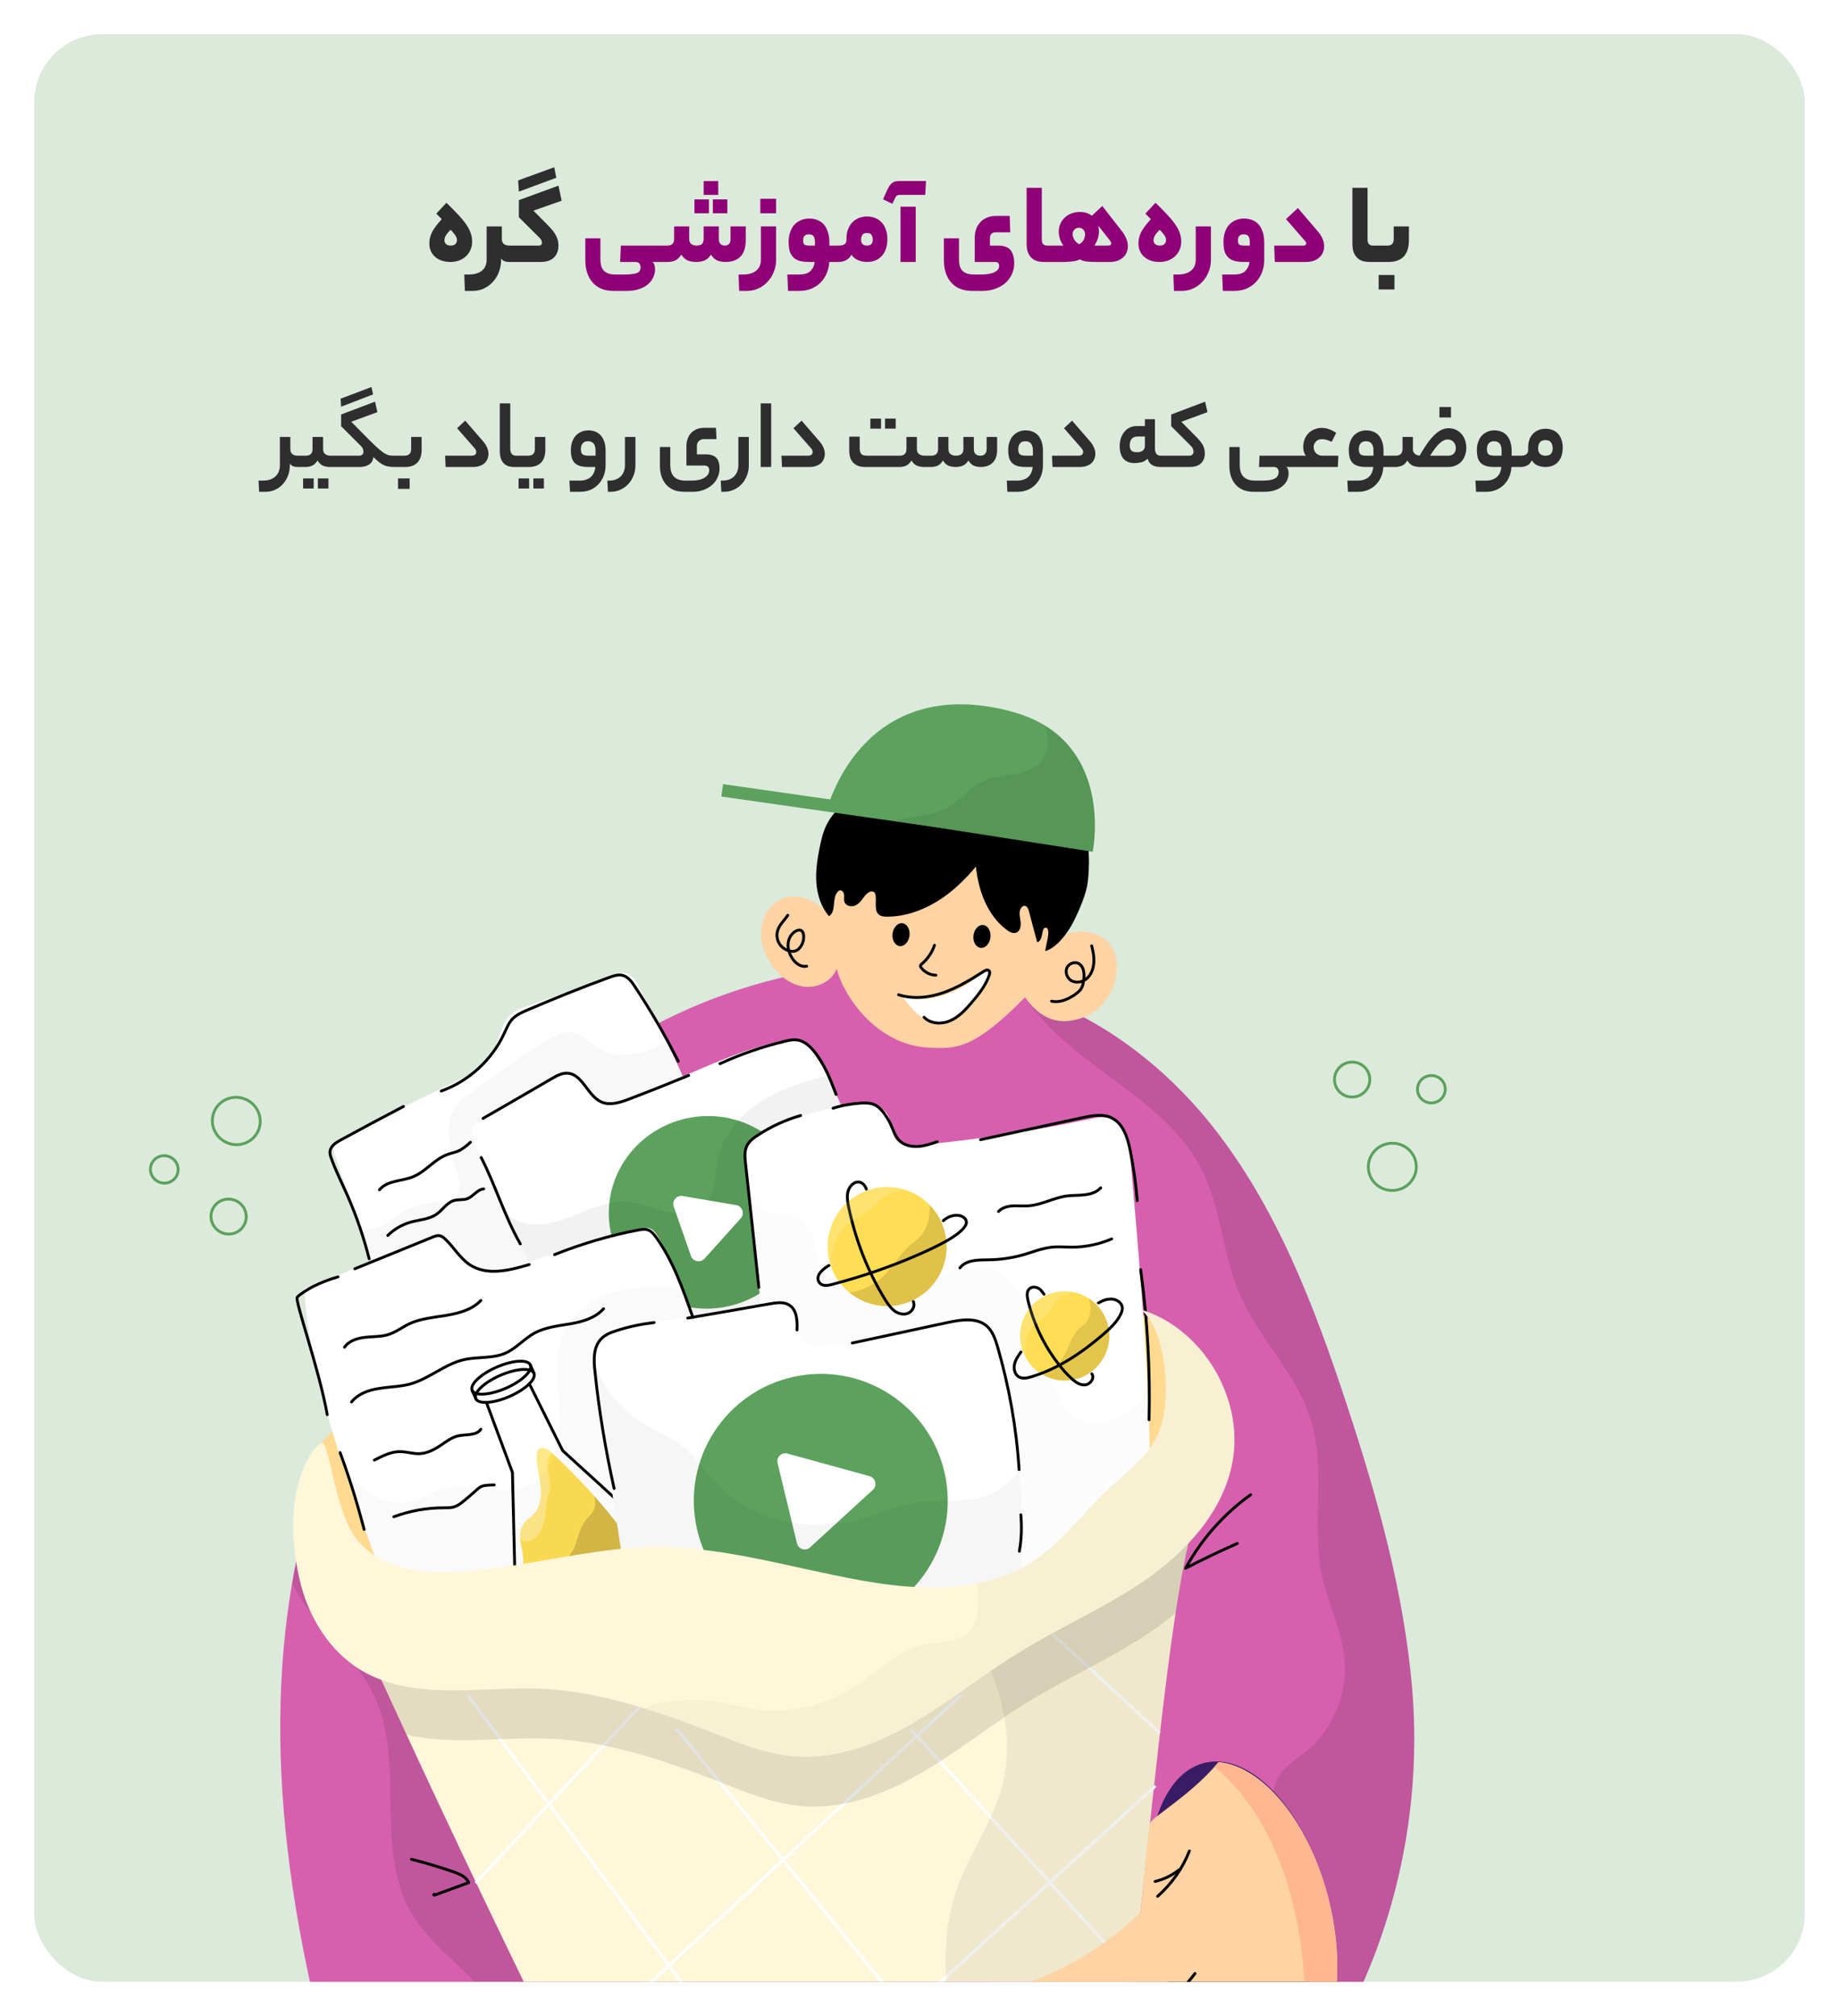 <svg width="323" height="354" viewBox="0 0 323 354" fill="none" xmlns="http://www.w3.org/2000/svg">
<g filter="url(#filter0_d_8846_119622)">
<g clip-path="url(#clip0_8846_119622)">
<rect x="6" y="4" width="311" height="342" rx="12" fill="#DBEADB"/>
<path d="M75.409 40.766C75.409 40.36 75.458 39.982 75.556 39.632C75.654 39.268 75.794 38.918 75.976 38.582C76.172 38.246 76.403 37.91 76.669 37.574C76.935 37.224 77.243 36.86 77.593 36.482L76.627 35.516L78.412 33.605C79.28 34.445 80.001 35.18 80.575 35.81C81.163 36.44 81.625 37.014 81.961 37.532C82.311 38.05 82.556 38.54 82.696 39.002C82.85 39.464 82.927 39.94 82.927 40.43C82.927 40.948 82.829 41.431 82.633 41.879C82.437 42.313 82.171 42.691 81.835 43.013C81.499 43.321 81.093 43.566 80.617 43.748C80.155 43.916 79.651 44 79.105 44C78.559 44 78.055 43.923 77.593 43.769C77.145 43.615 76.76 43.398 76.438 43.118C76.116 42.838 75.864 42.502 75.682 42.11C75.5 41.704 75.409 41.256 75.409 40.766ZM80.26 40.157C80.26 40.059 80.246 39.961 80.218 39.863C80.204 39.765 80.162 39.653 80.092 39.527C80.022 39.387 79.91 39.226 79.756 39.044C79.616 38.848 79.413 38.617 79.147 38.351C78.657 38.841 78.349 39.226 78.223 39.506C78.111 39.772 78.055 39.996 78.055 40.178C78.055 40.416 78.139 40.633 78.307 40.829C78.489 41.025 78.776 41.123 79.168 41.123C79.56 41.123 79.84 41.025 80.008 40.829C80.176 40.633 80.26 40.409 80.26 40.157ZM88.015 43.664C88.015 44.378 87.889 45.064 87.637 45.722C87.399 46.38 87.056 46.954 86.608 47.444C86.174 47.948 85.649 48.347 85.033 48.641C84.431 48.935 83.766 49.082 83.038 49.082H81.652L81.547 46.205H82.345C82.933 46.205 83.43 46.128 83.836 45.974C84.228 45.834 84.543 45.645 84.781 45.407C85.033 45.169 85.208 44.896 85.306 44.588C85.418 44.294 85.474 43.986 85.474 43.664V37.763H88.141V39.947C88.141 40.353 88.26 40.654 88.498 40.85C88.75 41.032 89.051 41.123 89.401 41.123H89.632C89.94 41.123 90.094 41.585 90.094 42.509C90.094 43.503 89.94 44 89.632 44H89.401C89.163 44 88.918 43.965 88.666 43.895C88.428 43.811 88.211 43.65 88.015 43.412V43.664ZM91.006 29.678L97.348 27.368L97.705 29.216L91.132 31.652L91.006 29.678ZM94.618 41.123C94.842 41.123 94.989 41.074 95.059 40.976C95.143 40.878 95.185 40.773 95.185 40.661C95.185 40.479 95.15 40.318 95.08 40.178C95.024 40.038 94.905 39.884 94.723 39.716L91.132 36.146V33.143L98.083 30.602L98.65 33.248L93.694 34.991L96.34 37.658C96.676 38.008 96.956 38.33 97.18 38.624C97.404 38.918 97.579 39.205 97.705 39.485C97.845 39.751 97.943 40.017 97.999 40.283C98.055 40.549 98.083 40.829 98.083 41.123C98.083 41.641 97.999 42.082 97.831 42.446C97.663 42.81 97.439 43.111 97.159 43.349C96.879 43.573 96.55 43.741 96.172 43.853C95.794 43.951 95.388 44 94.954 44H89.641C89.459 44 89.34 43.888 89.284 43.664C89.214 43.426 89.179 43.076 89.179 42.614C89.179 42.082 89.214 41.704 89.284 41.48C89.34 41.242 89.459 41.123 89.641 41.123H94.618ZM240.534 44C240.128 44 239.743 43.951 239.379 43.853C239.015 43.741 238.693 43.559 238.413 43.307C238.147 43.055 237.93 42.726 237.762 42.32C237.608 41.9 237.531 41.382 237.531 40.766V30.98H240.198V40.073C240.198 40.773 240.506 41.123 241.122 41.123H241.689C241.997 41.123 242.151 41.585 242.151 42.509C242.151 43.503 241.997 44 241.689 44H240.534ZM243.66 41.123C244.066 41.123 244.353 41.032 244.521 40.85C244.703 40.654 244.794 40.353 244.794 39.947V37.763H247.461V40.178C247.461 41.452 247.153 42.411 246.537 43.055C245.935 43.685 245.053 44 243.891 44H241.686C241.504 44 241.385 43.888 241.329 43.664C241.259 43.426 241.224 43.076 241.224 42.614C241.224 42.082 241.259 41.704 241.329 41.48C241.385 41.242 241.504 41.123 241.686 41.123H243.66ZM244.92 48.83H242.148V46.289H244.92V48.83Z" fill="#2E2E2E"/>
<path d="M109.738 46.205C110.284 46.205 110.732 46.177 111.082 46.121C111.446 46.079 111.733 46.009 111.943 45.911C112.153 45.813 112.3 45.68 112.384 45.512C112.468 45.358 112.51 45.162 112.51 44.924C112.51 44.686 112.44 44.469 112.3 44.273C112.174 44.091 111.936 44 111.586 44H108.919L109.045 41.123H116.206C116.514 41.123 116.668 41.585 116.668 42.509C116.668 43.503 116.514 44 116.206 44H114.589C114.897 44.21 115.051 44.672 115.051 45.386C115.051 45.764 114.96 46.17 114.778 46.604C114.61 47.038 114.33 47.437 113.938 47.801C113.56 48.165 113.056 48.466 112.426 48.704C111.796 48.956 111.019 49.082 110.095 49.082H107.764C106.196 49.082 104.978 48.599 104.11 47.633C103.242 46.667 102.808 45.344 102.808 43.664V39.842H105.454V43.538C105.454 43.944 105.496 44.308 105.58 44.63C105.664 44.966 105.804 45.246 106 45.47C106.21 45.708 106.483 45.89 106.819 46.016C107.169 46.142 107.603 46.205 108.121 46.205H109.738ZM117.248 41.123C118.018 41.123 118.403 40.731 118.403 39.947V37.763H121.049V39.947C121.049 40.353 121.168 40.654 121.406 40.85C121.658 41.032 121.959 41.123 122.309 41.123C122.771 41.123 123.1 41.032 123.296 40.85C123.492 40.654 123.59 40.353 123.59 39.947V37.763H126.257V39.947C126.257 40.353 126.355 40.654 126.551 40.85C126.761 41.032 127.006 41.123 127.286 41.123C127.972 41.123 128.315 40.731 128.315 39.947V37.763H130.982V40.178C130.982 41.452 130.674 42.411 130.058 43.055C129.442 43.685 128.553 44 127.391 44C126.943 44 126.495 43.923 126.047 43.769C125.613 43.601 125.221 43.251 124.871 42.719C124.521 43.251 124.122 43.601 123.674 43.769C123.226 43.923 122.771 44 122.309 44C121.791 44 121.308 43.923 120.86 43.769C120.412 43.601 120.013 43.251 119.663 42.719C119.313 43.251 118.935 43.601 118.529 43.769C118.137 43.923 117.71 44 117.248 44H116.198C116.016 44 115.897 43.888 115.841 43.664C115.771 43.426 115.736 43.076 115.736 42.614C115.736 42.082 115.771 41.704 115.841 41.48C115.897 41.242 116.016 41.123 116.198 41.123H117.248ZM126.152 32.219H123.59V29.804H126.152V32.219ZM127.748 35.453H125.207V33.017H127.748V35.453ZM124.514 35.453H121.973V33.017H124.514V35.453ZM136.314 43.664C136.314 44.378 136.181 45.064 135.915 45.722C135.663 46.38 135.306 46.954 134.844 47.444C134.396 47.948 133.857 48.347 133.227 48.641C132.611 48.935 131.939 49.082 131.211 49.082H129.825L129.72 46.205H130.518C131.106 46.205 131.603 46.128 132.009 45.974C132.401 45.834 132.716 45.645 132.954 45.407C133.206 45.169 133.381 44.896 133.479 44.588C133.591 44.294 133.647 43.986 133.647 43.664V37.763H136.314V43.664ZM136.314 35.453H133.542V32.912H136.314V35.453ZM140.365 46.205C141.303 46.205 141.975 45.988 142.381 45.554C142.787 45.134 143.025 44.616 143.095 44H142.108C141.38 44 140.785 43.923 140.323 43.769C139.861 43.615 139.497 43.384 139.231 43.076C138.965 42.768 138.776 42.397 138.664 41.963C138.566 41.515 138.517 41.004 138.517 40.43C138.517 39.884 138.594 39.366 138.748 38.876C138.902 38.372 139.126 37.938 139.42 37.574C139.728 37.21 140.106 36.923 140.554 36.713C141.016 36.489 141.548 36.377 142.15 36.377C142.626 36.377 143.074 36.454 143.494 36.608C143.928 36.762 144.306 37.007 144.628 37.343C144.95 37.679 145.202 38.12 145.384 38.666C145.58 39.212 145.678 39.877 145.678 40.661V41.123H147.19C147.498 41.123 147.652 41.585 147.652 42.509C147.652 43.503 147.498 44 147.19 44H145.657C145.615 44.686 145.468 45.337 145.216 45.953C144.964 46.569 144.614 47.108 144.166 47.57C143.732 48.032 143.2 48.396 142.57 48.662C141.94 48.942 141.24 49.082 140.47 49.082H138.412L138.286 46.205H140.365ZM141.058 40.22C141.058 40.556 141.128 40.794 141.268 40.934C141.422 41.06 141.702 41.123 142.108 41.123H143.137V40.535C143.137 40.003 143.046 39.639 142.864 39.443C142.696 39.247 142.43 39.149 142.066 39.149C141.394 39.149 141.058 39.506 141.058 40.22ZM147.291 41.123C147.711 41.123 148.047 41.053 148.299 40.913C148.551 40.759 148.677 40.479 148.677 40.073V39.842C148.677 39.296 148.761 38.792 148.929 38.33C149.097 37.854 149.335 37.448 149.643 37.112C149.951 36.776 150.329 36.51 150.777 36.314C151.225 36.118 151.722 36.02 152.268 36.02C152.842 36.02 153.353 36.118 153.801 36.314C154.249 36.51 154.62 36.783 154.914 37.133C155.222 37.469 155.453 37.882 155.607 38.372C155.775 38.848 155.859 39.373 155.859 39.947C155.859 41.235 155.53 42.236 154.872 42.95C154.228 43.65 153.36 44 152.268 44C151.722 44 151.19 43.888 150.672 43.664C150.168 43.44 149.797 43.125 149.559 42.719C149.293 43.195 148.95 43.531 148.53 43.727C148.11 43.909 147.697 44 147.291 44H147.186C147.004 44 146.885 43.888 146.829 43.664C146.759 43.426 146.724 43.076 146.724 42.614C146.724 42.082 146.759 41.704 146.829 41.48C146.885 41.242 147.004 41.123 147.186 41.123H147.291ZM153.297 40.073C153.297 39.779 153.227 39.513 153.087 39.275C152.947 39.037 152.674 38.918 152.268 38.918C151.862 38.918 151.589 39.037 151.449 39.275C151.309 39.513 151.239 39.779 151.239 40.073C151.239 40.773 151.582 41.123 152.268 41.123C152.954 41.123 153.297 40.773 153.297 40.073ZM158.166 34.298H160.833V44H158.166V34.298ZM158.25 32.219C157.956 32.219 157.732 32.254 157.578 32.324C157.438 32.38 157.312 32.541 157.2 32.807L156.738 33.794L155.1 32.996L155.814 31.4C155.954 31.106 156.087 30.861 156.213 30.665C156.339 30.455 156.486 30.287 156.654 30.161C156.822 30.021 157.018 29.923 157.242 29.867C157.48 29.811 157.774 29.783 158.124 29.783H162.639L162.513 32.219H158.25ZM172.255 46.205C173.361 46.205 174.173 46.065 174.691 45.785C175.223 45.519 175.489 45.155 175.489 44.693C175.489 44.231 175.258 44 174.796 44H171.205V39.716C171.205 39.17 171.289 38.666 171.457 38.204C171.625 37.742 171.87 37.343 172.192 37.007C172.514 36.657 172.906 36.391 173.368 36.209C173.83 36.013 174.348 35.915 174.922 35.915H177.337L177.442 38.792H174.922C174.222 38.792 173.872 39.142 173.872 39.842V41.123H175.258C176.35 41.123 177.099 41.396 177.505 41.942C177.925 42.488 178.135 43.251 178.135 44.231C178.135 44.931 177.995 45.575 177.715 46.163C177.449 46.751 177.071 47.262 176.581 47.696C176.091 48.13 175.503 48.466 174.817 48.704C174.145 48.956 173.41 49.082 172.612 49.082H170.743C169.175 49.082 167.957 48.599 167.089 47.633C166.221 46.667 165.787 45.344 165.787 43.664V39.842H168.433V43.538C168.433 43.944 168.475 44.308 168.559 44.63C168.643 44.966 168.783 45.246 168.979 45.47C169.189 45.708 169.462 45.89 169.798 46.016C170.148 46.142 170.582 46.205 171.1 46.205H172.255ZM183.318 44C182.912 44 182.527 43.951 182.163 43.853C181.799 43.741 181.477 43.559 181.197 43.307C180.931 43.055 180.714 42.726 180.546 42.32C180.392 41.9 180.315 41.382 180.315 40.766V30.98H182.982V40.073C182.982 40.773 183.29 41.123 183.906 41.123H184.473C184.781 41.123 184.935 41.585 184.935 42.509C184.935 43.503 184.781 44 184.473 44H183.318ZM189.509 37.994C189.187 37.994 188.921 38.099 188.711 38.309C188.501 38.519 188.396 38.799 188.396 39.149C188.396 39.429 188.487 39.73 188.669 40.052C188.851 40.374 189.145 40.654 189.551 40.892C189.957 40.654 190.23 40.374 190.37 40.052C190.51 39.73 190.58 39.429 190.58 39.149C190.58 38.799 190.475 38.519 190.265 38.309C190.069 38.099 189.817 37.994 189.509 37.994ZM184.469 44C184.287 44 184.168 43.888 184.112 43.664C184.042 43.426 184.007 43.076 184.007 42.614C184.007 42.082 184.042 41.704 184.112 41.48C184.168 41.242 184.287 41.123 184.469 41.123H186.779C186.485 40.717 186.275 40.311 186.149 39.905C186.023 39.499 185.96 39.093 185.96 38.687C185.96 38.225 186.044 37.784 186.212 37.364C186.38 36.944 186.625 36.58 186.947 36.272C187.269 35.95 187.654 35.698 188.102 35.516C188.564 35.32 189.089 35.222 189.677 35.222C190.251 35.222 190.748 35.32 191.168 35.516C191.588 35.712 191.931 35.971 192.197 36.293C192.477 36.615 192.68 36.979 192.806 37.385C192.946 37.777 193.016 38.176 193.016 38.582C193.016 39.1 192.939 39.569 192.785 39.989C192.645 40.395 192.456 40.773 192.218 41.123H194.633C194.997 41.123 195.179 40.99 195.179 40.724C195.179 40.654 195.158 40.584 195.116 40.514C195.088 40.444 195.018 40.332 194.906 40.178L191.63 36.02L193.604 34.172L196.943 38.456C197.363 38.988 197.657 39.478 197.825 39.926C198.007 40.374 198.098 40.808 198.098 41.228C198.098 41.606 198.028 41.963 197.888 42.299C197.762 42.635 197.559 42.929 197.279 43.181C197.013 43.433 196.677 43.636 196.271 43.79C195.865 43.93 195.396 44 194.864 44H192.554C191.91 44 191.336 43.972 190.832 43.916C190.342 43.846 189.957 43.72 189.677 43.538C189.467 43.65 189.215 43.741 188.921 43.811C188.641 43.867 188.347 43.909 188.039 43.937C187.745 43.965 187.451 43.986 187.157 44C186.877 44 186.639 44 186.443 44H184.469ZM199.953 40.766C199.953 40.36 200.002 39.982 200.1 39.632C200.198 39.268 200.338 38.918 200.52 38.582C200.716 38.246 200.947 37.91 201.213 37.574C201.479 37.224 201.787 36.86 202.137 36.482L201.171 35.516L202.956 33.605C203.824 34.445 204.545 35.18 205.119 35.81C205.707 36.44 206.169 37.014 206.505 37.532C206.855 38.05 207.1 38.54 207.24 39.002C207.394 39.464 207.471 39.94 207.471 40.43C207.471 40.948 207.373 41.431 207.177 41.879C206.981 42.313 206.715 42.691 206.379 43.013C206.043 43.321 205.637 43.566 205.161 43.748C204.699 43.916 204.195 44 203.649 44C203.103 44 202.599 43.923 202.137 43.769C201.689 43.615 201.304 43.398 200.982 43.118C200.66 42.838 200.408 42.502 200.226 42.11C200.044 41.704 199.953 41.256 199.953 40.766ZM204.804 40.157C204.804 40.059 204.79 39.961 204.762 39.863C204.748 39.765 204.706 39.653 204.636 39.527C204.566 39.387 204.454 39.226 204.3 39.044C204.16 38.848 203.957 38.617 203.691 38.351C203.201 38.841 202.893 39.226 202.767 39.506C202.655 39.772 202.599 39.996 202.599 40.178C202.599 40.416 202.683 40.633 202.851 40.829C203.033 41.025 203.32 41.123 203.712 41.123C204.104 41.123 204.384 41.025 204.552 40.829C204.72 40.633 204.804 40.409 204.804 40.157ZM212.685 43.664C212.685 44.378 212.552 45.064 212.286 45.722C212.034 46.38 211.677 46.954 211.215 47.444C210.767 47.948 210.228 48.347 209.598 48.641C208.982 48.935 208.31 49.082 207.582 49.082H206.196L206.091 46.205H206.889C207.477 46.205 207.974 46.128 208.38 45.974C208.772 45.834 209.087 45.645 209.325 45.407C209.577 45.169 209.752 44.896 209.85 44.588C209.962 44.294 210.018 43.986 210.018 43.664V37.763H212.685V43.664ZM216.736 46.205C217.674 46.205 218.346 45.988 218.752 45.554C219.158 45.134 219.396 44.616 219.466 44H218.479C217.751 44 217.156 43.923 216.694 43.769C216.232 43.615 215.868 43.384 215.602 43.076C215.336 42.768 215.147 42.397 215.035 41.963C214.937 41.515 214.888 41.004 214.888 40.43C214.888 39.884 214.965 39.366 215.119 38.876C215.273 38.372 215.497 37.938 215.791 37.574C216.099 37.21 216.477 36.923 216.925 36.713C217.387 36.489 217.919 36.377 218.521 36.377C218.997 36.377 219.445 36.454 219.865 36.608C220.299 36.762 220.677 37.007 220.999 37.343C221.321 37.679 221.573 38.12 221.755 38.666C221.951 39.212 222.049 39.877 222.049 40.661V43.664C222.049 44.378 221.93 45.064 221.692 45.722C221.454 46.38 221.111 46.954 220.663 47.444C220.215 47.948 219.669 48.347 219.025 48.641C218.381 48.935 217.653 49.082 216.841 49.082H214.783L214.657 46.205H216.736ZM217.429 40.22C217.429 40.556 217.499 40.794 217.639 40.934C217.793 41.06 218.073 41.123 218.479 41.123H219.508V40.535C219.508 40.003 219.417 39.639 219.235 39.443C219.067 39.247 218.801 39.149 218.437 39.149C217.765 39.149 217.429 39.506 217.429 40.22ZM231.421 38.582C231.813 39.03 232.1 39.478 232.282 39.926C232.478 40.374 232.576 40.808 232.576 41.228C232.576 41.606 232.506 41.963 232.366 42.299C232.24 42.635 232.037 42.929 231.757 43.181C231.491 43.433 231.155 43.636 230.749 43.79C230.343 43.93 229.874 44 229.342 44H223.903L223.798 41.123H228.88C229.244 41.123 229.426 40.99 229.426 40.724C229.426 40.584 229.356 40.444 229.216 40.304L225.877 36.482L227.956 34.529L231.421 38.582Z" fill="#8F0077"/>
<g clip-path="url(#clip1_8846_119622)">
<path d="M248.043 294.691C249.434 311.734 246.696 329.014 239.997 344.807C235.619 355.085 231.971 361.106 226.494 363.408C225.407 363.874 223.648 363.5 222.217 364.236C220.523 365.087 218.742 367.931 216.756 368.725C215.434 369.266 214.095 369.704 212.744 370.074C205.737 372.104 198.28 372.514 191.314 374.784C179.191 378.737 169.57 388.098 161.646 398.091C150.179 412.639 139.546 425.845 129.806 441.621C126.614 446.788 125.979 452.655 120.151 454.344C114.049 456.08 109.23 452.018 103.919 448.603C85.642 436.812 71.333 401.42 66.742 388.45C50.321 342.003 46.138 306.105 51.307 276.013C53.43 263.465 57.211 251.945 62.373 241.075C63.958 237.699 65.693 234.368 67.582 231.116C79.055 211.161 91.389 191.909 111.172 180.163C130.949 168.382 156.235 164.54 166.017 170.168C170.617 170.205 175.12 170.929 179.464 172.175C192.467 175.953 204.169 184.79 212.765 195.53C224.191 209.855 230.853 227.351 236.58 244.757C241.939 261.025 246.612 277.62 248.043 294.691Z" fill="#D660AE"/>
<path opacity="0.102" d="M175.842 335.633C165.338 408.034 104.566 415.989 86.168 381.076C77.947 365.432 90.749 365.711 86.349 350.73C84.682 345.04 75.165 340.357 71.409 332.334C66.118 321.072 71.05 306.955 65.689 295.705C62.192 288.381 54.708 283.178 51.308 276.014C53.431 263.466 57.212 251.946 62.374 241.076C63.381 240.765 64.417 240.413 65.442 240.205C72.885 238.667 80.112 244.019 84.323 250.34C88.5 256.667 90.817 264.119 95.182 270.308C101.46 279.248 111.96 285.78 114.421 296.388C116.068 303.424 113.757 310.88 115.094 317.968C116.859 327.175 124.307 334.045 129.867 341.657C139.435 354.812 178.17 319.482 175.842 335.633Z" fill="black"/>
<path opacity="0.102" d="M248.045 294.691C249.436 311.734 246.698 329.014 240 344.807C235.621 355.085 231.973 361.106 226.496 363.408C225.409 363.874 223.65 363.5 222.219 364.236C220.526 365.087 218.744 367.931 216.758 368.725C215.436 369.266 214.097 369.704 212.746 370.074C212.873 367.897 213.402 365.794 214.349 363.867C216.46 359.625 220.308 356.467 222.849 352.47C228.645 343.472 227.224 331.698 224.626 321.325C223.587 317.26 222.501 312.497 225.089 309.199C226.134 307.856 227.645 306.966 229.017 305.886C233.89 302.096 236.672 295.762 236.162 289.594C235.751 284.434 233.261 279.731 232.197 274.681C230.295 265.71 232.917 256.117 230.236 247.347C227.722 239.15 220.986 232.938 217.643 225.057C214.708 218.133 214.509 210.252 211.145 203.506C204.434 190.116 187.023 184.927 179.466 172.175C192.47 175.952 204.172 184.79 212.767 195.529C224.194 209.855 230.855 227.351 236.583 244.757C241.942 261.025 246.614 277.62 248.045 294.691Z" fill="black"/>
<path d="M219.66 260.473C214.964 263.844 211.015 268.291 208.236 273.388C211.223 271.824 214.233 270.398 217.323 269.029" stroke="black" stroke-width="0.5" stroke-miterlimit="10" stroke-linecap="round" stroke-linejoin="round"/>
<path d="M72.273 324.485C74.749 325.128 77.202 325.844 79.603 326.676C80.692 327.058 81.868 327.531 82.328 328.584C80.365 329.303 78.367 330.029 76.404 330.749C76.335 330.761 76.238 330.812 76.192 330.749C76.146 330.686 76.272 330.595 76.284 330.663" stroke="black" stroke-width="0.5" stroke-miterlimit="10" stroke-linecap="round" stroke-linejoin="round"/>
<path d="M56.22 251.936C57.555 249.379 60.342 248.096 62.675 246.43C79.267 234.409 100.161 228.411 120.583 229.877C125.876 230.256 131.142 231.099 136.405 230.671C143.345 230.136 149.887 227.442 156.723 226.077C164.069 224.59 171.641 224.656 179.144 224.732C184.345 224.774 189.62 224.838 194.629 226.254C199.638 227.67 204.443 230.605 206.944 235.165C209.283 239.399 209.357 244.651 207.98 249.264C206.574 253.918 203.839 258.018 200.719 261.725C186.325 278.816 163.066 287.969 140.917 285.275C135.257 284.604 129.681 283.178 124.049 282.255C114.349 280.677 104.388 280.484 94.637 281.741C87.273 282.7 79.578 284.422 72.551 281.933C69.697 280.931 67.122 279.281 64.758 277.418C60.772 274.31 57.115 270.44 55.422 265.638C53.734 260.87 54.651 254.992 56.22 251.936Z" fill="#FFDA90"/>
<path d="M142.576 238.568C142.405 239.021 141.97 239.377 141.559 239.658C138.733 241.548 135.626 243.027 132.547 244.465C118.121 251.103 103.43 257.22 88.538 262.771C87.84 263.03 87.107 263.295 86.391 263.24C84.775 263.088 83.701 261.538 82.897 260.119C79.045 253.208 75.652 246.078 72.585 238.787C69.155 230.603 66.126 222.281 63.262 213.896C61.742 209.489 60.261 205.11 58.774 200.697C58.636 200.296 58.492 199.861 58.594 199.42C58.719 198.692 59.451 198.215 60.132 197.853C66.002 194.743 71.965 191.758 77.99 188.94C81.367 187.381 85.029 185.633 86.763 182.302C87.847 180.14 88.094 177.413 89.993 175.892C90.713 175.346 91.577 175.024 92.447 174.736C97.65 172.904 102.847 171.038 108.05 169.206C108.651 168.999 109.252 168.791 109.905 168.893C110.959 169.069 111.637 170.156 112.155 171.128C113.862 174.338 115.535 177.554 117.083 180.861C119.745 186.383 122.219 192.043 124.425 197.783C126.509 203.226 128.908 208.651 131.49 214.116C134.97 221.549 138.702 229.011 142.24 236.576C142.522 237.199 142.821 237.926 142.576 238.568Z" fill="white"/>
<path opacity="0.031" d="M131.494 214.114C127.038 222.463 119.261 228.933 110.493 232.673C108.353 233.6 106.121 234.4 103.79 234.617C101.356 234.851 98.893 234.489 96.481 234.225C88.283 233.382 79.435 233.92 72.714 238.693C72.686 238.734 72.617 238.745 72.589 238.785C69.159 230.602 66.129 222.28 63.266 213.894C64.131 213.996 64.973 213.96 65.815 213.712C67.71 213.215 69.23 211.758 70.935 210.763C72.897 209.62 75.205 209.054 77.479 209.129C78.011 209.146 78.584 209.19 79.088 209.035C80.061 208.729 80.626 207.68 80.704 206.677C80.811 205.635 80.471 204.667 80.166 203.694C78.961 199.905 77.784 195.44 80.103 192.222C80.937 191.092 82.069 190.265 83.207 189.472C85.513 187.847 87.817 186.221 90.088 184.602C92.485 182.89 94.921 181.207 97.531 179.919C98.252 179.585 98.978 179.286 99.752 179.261C101.825 179.194 103.335 181.024 105.101 182.069C107.819 183.73 111.318 183.529 114.26 182.326C115.256 181.946 116.194 181.434 117.087 180.86C119.749 186.381 122.223 192.041 124.429 197.782C126.513 203.225 128.912 208.65 131.494 214.114Z" fill="black"/>
<path d="M64.84 219.035C63.887 215.274 62.632 211.599 61.078 208.046C60.106 205.842 58.996 203.662 58.19 201.396C58.057 201.029 57.919 200.629 57.958 200.233C58.042 199.265 58.963 198.651 59.839 198.185C63.495 196.19 67.156 194.23 70.858 192.298" stroke="black" stroke-width="0.5" stroke-miterlimit="10" stroke-linecap="round"/>
<path d="M77.503 189.587C82.299 187.859 86.375 184.168 88.526 179.53C88.971 178.607 89.335 177.627 90.027 176.91C90.718 176.192 91.64 175.79 92.561 175.387C97.34 173.344 102.136 171.404 107.029 169.625C107.762 169.36 108.563 169.083 109.337 169.271C110.294 169.498 110.977 170.408 111.506 171.237C114.303 175.464 116.844 179.841 119.126 184.367" stroke="black" stroke-width="0.5" stroke-miterlimit="10" stroke-linecap="round"/>
<path d="M66.65 206.928C68.027 205.247 70.605 205.449 72.585 204.62C74.765 203.722 76.279 201.594 78.505 200.759C79.135 200.512 79.788 200.401 80.417 200.154C81.241 199.803 81.95 199.189 82.625 198.58" stroke="black" stroke-width="0.5" stroke-miterlimit="10" stroke-linecap="round"/>
<path d="M68.107 214.949C69.227 213.842 70.612 213.043 72.129 212.61C73.68 212.172 75.438 212.122 76.759 211.158C77.766 210.422 78.48 209.207 79.687 208.826C80.46 208.59 81.302 208.766 82.069 208.495C83.134 208.104 83.842 206.854 84.959 206.771" stroke="black" stroke-width="0.5" stroke-miterlimit="10" stroke-linecap="round"/>
<path d="M167.772 237.956C166.553 238.479 165.306 239.043 164.081 239.532C151.554 244.861 138.715 249.394 125.589 253.057C120.964 254.332 116.321 255.504 111.562 255.989C109.615 256.176 107.422 256.157 106.056 254.763C105.424 254.162 105.039 253.344 104.722 252.514C102.967 248.394 101.71 244.083 100.861 240.517C98.418 230.223 93.439 220.817 88.924 211.226C86.796 206.78 84.765 202.282 83.101 197.652C82.939 197.114 82.744 196.581 82.937 196.054C83.102 195.567 83.543 195.245 83.989 194.958C88.279 192.114 92.845 189.648 97.543 187.548C98.859 186.973 100.422 186.391 101.7 187.059C103.403 187.938 103.729 190.497 105.46 191.336C106.498 191.832 107.723 191.555 108.834 191.226C118.937 188.285 128.113 182.356 138.488 180.606C139.14 180.496 139.833 180.414 140.47 180.625C141.249 180.846 141.817 181.493 142.311 182.116C143.482 183.614 144.459 185.216 145.305 186.875C146.184 188.529 146.938 190.274 147.686 191.985C153.687 205.777 159.757 219.557 165.764 233.383C166.443 234.894 167.093 236.445 167.772 237.956Z" fill="white"/>
<path d="M127.044 227.55C136.473 225.959 142.859 217.21 141.307 208.007C139.754 198.805 130.852 192.635 121.422 194.226C111.992 195.817 105.606 204.566 107.159 213.768C108.711 222.97 117.614 229.141 127.044 227.55Z" fill="#5CA15D"/>
<path opacity="0.051" d="M165.762 233.384C165.371 235.464 164.906 237.521 164.108 239.493C164.108 239.493 164.114 239.527 164.079 239.533C151.552 244.861 138.714 249.395 125.588 253.058C120.962 254.333 116.319 255.504 111.561 255.989C109.614 256.176 107.42 256.158 106.054 254.763C105.423 254.163 105.037 253.345 104.721 252.515C102.966 248.394 101.709 244.084 100.86 240.517C98.416 230.224 93.438 220.817 88.922 211.227C89.605 211.712 90.316 212.158 91.073 212.454C94.111 213.708 97.586 212.733 100.63 211.513C103.675 210.293 106.782 208.814 110.064 209.003C112.39 209.176 114.569 210.151 116.821 210.725C119.101 211.259 121.719 211.276 123.474 209.744C125.75 207.734 125.508 204.207 126.178 201.267C127.177 196.717 130.693 193.05 134.726 190.78C138.016 188.918 141.645 187.811 145.303 186.876C146.183 188.529 146.936 190.275 147.684 191.986C153.686 205.778 159.755 219.558 165.762 233.384Z" fill="black"/>
<path d="M129.281 209.612L119.896 208.016C118.842 207.84 117.991 208.867 118.336 209.869L121.355 218.546C121.7 219.547 123.018 219.82 123.733 219.028L130.099 211.947C130.842 211.115 130.37 209.782 129.281 209.612Z" fill="white"/>
<path d="M146.852 190.183C145.833 187.493 144.768 184.74 142.908 182.51C142.202 181.675 141.33 180.904 140.264 180.66C139.422 180.484 138.568 180.663 137.756 180.871C133.886 181.806 130.079 183.12 126.44 184.794" stroke="black" stroke-width="0.5" stroke-miterlimit="10" stroke-linecap="round"/>
<path d="M120.954 186.85C117.451 188.288 113.943 189.693 110.389 191.035C108.895 191.605 107.183 192.141 105.705 191.542C103.2 190.516 102.361 186.594 99.652 186.451C98.689 186.401 97.751 186.913 96.916 187.407C92.894 189.746 88.872 192.085 84.844 194.39" stroke="black" stroke-width="0.5" stroke-miterlimit="10" stroke-linecap="round"/>
<path d="M84.519 201.264C87.049 206.207 88.635 211.628 91.388 216.428" stroke="black" stroke-width="0.5" stroke-miterlimit="10" stroke-linecap="round"/>
<path d="M135.392 283.31C135.502 283.963 135.613 284.615 135.396 285.217C135.049 286.3 133.87 286.853 132.771 287.25C115.973 293.44 97.981 295.698 80.189 297.887C79.319 297.963 78.346 298.057 77.56 297.589C76.895 297.206 76.521 296.457 76.187 295.736C73.588 290.168 71.119 284.543 68.817 278.854C65.686 271.185 62.852 263.395 60.322 255.519C60 254.655 59.74 253.745 59.452 252.875C56.507 243.584 53.951 234.087 53.474 224.346C59.98 221.658 66.493 219.005 73 216.317C74.391 215.764 75.85 215.2 77.317 215.518C80.509 216.216 81.698 220.75 84.89 221.448C86.099 221.704 87.312 221.358 88.491 221.017C96.322 218.636 104.014 215.643 112.006 213.8C112.825 213.626 113.712 213.441 114.452 213.846C114.962 214.149 115.301 214.692 115.595 215.173C117.319 218.062 118.785 221.101 120.023 224.248C121.445 227.86 122.54 231.632 123.293 235.462C125.515 247.171 129.565 259.031 132.762 271.281C133.75 275.249 134.674 279.262 135.392 283.31Z" fill="white"/>
<path d="M88.846 241.771C91.668 240.541 93.594 238.715 93.149 237.692C92.703 236.669 90.053 236.836 87.231 238.066C84.409 239.296 82.483 241.122 82.928 242.145C83.374 243.168 86.023 243.001 88.846 241.771Z" stroke="black" stroke-width="0.5" stroke-miterlimit="10" stroke-linecap="round"/>
<path d="M83.627 243.67L82.914 242.166" stroke="black" stroke-width="0.5" stroke-miterlimit="10" stroke-linecap="round"/>
<path d="M93.829 239.229L93.144 237.685" stroke="black" stroke-width="0.5" stroke-miterlimit="10" stroke-linecap="round"/>
<path d="M89.478 243.22C92.301 241.99 94.227 240.164 93.781 239.141C93.336 238.118 90.686 238.286 87.864 239.515C85.042 240.745 83.115 242.572 83.561 243.595C84.007 244.618 86.656 244.45 89.478 243.22Z" stroke="black" stroke-width="0.5" stroke-miterlimit="10" stroke-linecap="round"/>
<path d="M93.007 241.064L98.827 252.731L116.029 268.414C120.246 272.26 119.046 279.176 113.764 281.374L101.351 286.542C96.269 288.672 90.671 285.023 90.557 279.53L90.002 256.552L85.476 244.384" stroke="black" stroke-width="0.5" stroke-miterlimit="10" stroke-linecap="round"/>
<path d="M111.202 269.546C111.162 269.729 111.002 269.827 110.842 269.924C107.295 272.148 103.243 273.68 99.058 274.421C98.508 274.514 97.959 274.607 97.403 274.665L97.369 274.671C97.059 274.723 96.745 274.741 96.435 274.793C95.634 274.857 94.792 274.893 93.995 274.78C93.812 274.741 93.663 274.695 93.48 274.655C92.551 274.388 91.628 273.731 91.758 273.25C92.14 271.949 91.759 270.529 91.498 269.195C91.441 268.852 91.382 268.508 91.359 268.159C91.359 268.159 91.359 268.159 91.353 268.124C91.323 267.105 91.498 266.051 92.212 265.259C92.567 264.846 93.076 264.513 93.476 264.162C94.911 262.825 95.165 260.768 94.96 258.93C94.756 257.092 94.169 255.283 94.279 253.427C94.296 253.106 94.347 252.78 94.553 252.533C95.153 251.902 96.237 252.461 96.868 253.061C96.908 253.09 96.908 253.09 96.914 253.124C99.542 255.507 101.987 258.063 104.334 260.67L104.375 260.699C106.734 263.374 108.967 266.142 111.006 269.013C111.138 269.168 111.242 269.362 111.202 269.546Z" fill="#FFDD54"/>
<path opacity="0.161" d="M111.204 269.546C111.165 269.729 111.004 269.827 110.844 269.925C107.297 272.148 103.245 273.68 99.06 274.421C98.808 274.393 98.596 274.394 98.355 274.434C98.046 274.486 97.703 274.544 97.405 274.665L97.371 274.671C96.025 275.075 94.727 275.753 93.471 275.223C93.62 275.056 93.809 274.919 93.997 274.781C95.879 273.368 98.57 272.985 100.056 271.109C101.518 269.307 101.444 266.564 102.987 264.82C103.307 264.413 103.713 264.097 104.027 263.655C104.627 262.812 104.654 261.712 104.377 260.699C106.736 263.375 108.969 266.143 111.008 269.014C111.141 269.168 111.244 269.363 111.204 269.546Z" fill="black"/>
<path opacity="0.31" d="M96.583 259.54C96.521 260.009 96.35 260.462 96.22 260.944C95.918 262.09 95.875 263.298 95.688 264.496C95.462 265.665 95.137 266.885 94.332 267.763C93.737 268.429 92.753 268.878 91.922 268.558C91.692 268.456 91.532 268.342 91.36 268.159C91.36 268.159 91.36 268.159 91.354 268.124C91.323 267.105 91.499 266.051 92.213 265.259C92.567 264.846 93.076 264.512 93.477 264.162C94.912 262.825 95.165 260.768 94.961 258.93C94.757 257.092 94.169 255.283 94.28 253.427C94.297 253.106 94.348 252.78 94.553 252.533C95.154 251.902 96.237 252.461 96.868 253.061C96.909 253.09 96.909 253.09 96.914 253.124C96.251 253.801 96.093 254.959 96.187 255.932C96.321 257.146 96.736 258.348 96.583 259.54Z" fill="white"/>
<path opacity="0.02" d="M132.761 271.279C132.025 272.569 131.019 273.728 130.007 274.852C128.379 276.717 126.681 278.593 124.455 279.64C119.111 282.097 112.575 278.959 107.006 280.923C102.707 282.461 99.738 286.849 95.295 287.74C90.205 288.775 85.547 285.038 80.994 282.556C77.221 280.507 73.055 279.267 68.816 278.851C65.684 271.182 62.851 263.393 60.321 255.516C60.953 256.54 61.717 257.507 62.566 258.353C65.08 260.897 68.823 262.562 72.281 261.696C74.279 261.182 76.012 259.936 77.97 259.393C82.79 258.015 88.306 260.971 92.861 258.86C97.387 256.789 98.544 250.87 98.265 245.865C98.026 240.888 97.019 235.546 99.387 231.154C101.321 227.542 105.292 225.317 109.323 224.496C112.838 223.762 116.47 223.926 120.021 224.246C121.443 227.857 122.539 231.629 123.291 235.46C125.514 247.168 129.564 259.028 132.761 271.279Z" fill="black"/>
<path d="M92.959 220.05C89.495 221.093 85.528 222.08 82.506 220.082C80.757 218.928 79.681 216.954 78.132 215.52C77.84 215.251 77.518 215.023 77.157 214.978C76.796 214.932 76.43 215.065 76.098 215.192C71.503 217.062 66.907 218.933 62.312 220.803" stroke="black" stroke-width="0.5" stroke-miterlimit="10" stroke-linecap="round"/>
<path d="M59.367 222.219C57.85 222.651 56.39 223.215 54.988 223.911C54.531 224.13 52.477 225.36 52.197 225.795C51.78 226.466 56.065 238.463 57.478 246.422" stroke="black" stroke-width="0.5" stroke-miterlimit="10" stroke-linecap="round"/>
<path d="M59.734 253.072C61.364 257.497 62.759 261.996 63.954 266.564" stroke="black" stroke-width="0.5" stroke-miterlimit="10" stroke-linecap="round"/>
<path d="M60.509 234.573C61.274 233.454 62.717 232.999 64.103 232.836C65.454 232.679 66.846 232.762 68.157 232.364C69.502 231.96 70.623 231.065 71.865 230.467C73.896 229.523 76.198 229.347 78.397 228.976C80.596 228.605 82.897 228.005 84.457 226.364" stroke="black" stroke-width="0.5" stroke-miterlimit="10" stroke-linecap="round"/>
<path d="M61.743 244.187C62.88 242.759 64.746 242.091 66.572 241.818C68.393 241.511 70.231 241.518 72.023 241.039C75.367 240.122 78.076 237.545 81.477 236.759C83.859 236.216 86.465 236.589 88.709 235.645C90.62 234.828 92.026 233.107 93.868 232.09C95.779 231.061 98.001 230.827 100.165 230.462C102.33 230.097 104.551 229.44 106.008 227.816" stroke="black" stroke-width="0.5" stroke-miterlimit="10" stroke-linecap="round"/>
<path d="M65.759 254.391C67.223 253.649 68.717 252.867 70.349 252.909C71.483 252.93 72.572 253.312 73.695 253.264C75.098 253.204 76.391 252.491 77.564 251.692C78.45 251.084 79.331 250.44 80.344 250.163C81.77 249.817 83.632 250.174 84.454 248.975" stroke="black" stroke-width="0.5" stroke-miterlimit="10" stroke-linecap="round"/>
<path d="M69.169 264.345C71.962 263.308 74.911 262.776 77.878 262.77C78.445 262.78 79.012 262.79 79.556 262.663C80.644 262.409 81.484 261.525 82.353 260.814C84.561 259.028 83.959 258.811 86.811 258.754" stroke="black" stroke-width="0.5" stroke-miterlimit="10" stroke-linecap="round"/>
<path d="M198.405 199.825C199.583 213.512 200.912 227.88 201.565 242.432C202.114 253.434 202.262 264.574 201.636 275.526C201.636 275.738 201.608 275.99 201.609 276.202C201.493 278.66 201.298 281.06 201.073 283.5C201.046 283.964 200.989 284.469 200.738 284.864C200.436 285.375 199.915 285.639 199.429 285.898C181.783 295.023 161.304 299.926 141.908 295.743C141.358 295.624 140.768 295.476 140.349 295.087C139.838 294.573 139.739 293.777 139.652 293.05C139.254 289.018 138.885 284.947 138.517 280.875C137.17 266.192 135.863 251.326 134.494 236.717C133.611 227.291 132.82 218.415 131.868 209.212C131.606 206.819 131.337 204.391 131.063 201.929C130.964 200.921 130.859 199.878 131.269 198.961C131.777 197.78 132.932 197.091 134.071 196.51C137.035 195.021 140.223 194.023 143.447 193.232C144.866 192.852 146.297 192.539 147.729 192.227C150.723 191.545 154.675 191.303 156.055 194.038C156.71 195.411 156.491 197.25 157.592 198.336C158.528 199.274 160.034 199.196 161.357 199.079C171.413 198.16 181.433 196.611 191.292 194.524C192.483 194.252 193.748 194.003 194.906 194.373C197.044 195.108 198.2 197.563 198.405 199.825Z" fill="white"/>
<path opacity="0.012" d="M201.565 242.432C202.114 253.434 202.262 264.574 201.637 275.526C201.637 275.738 201.609 275.99 201.609 276.202C200.77 277.51 199.804 278.697 198.718 279.799C191.927 286.669 181.684 288.573 172.075 289.629C163.715 290.545 155.188 291.1 146.897 289.708C145.55 289.475 144.158 289.18 143.068 288.375C141.898 287.512 141.214 286.179 140.576 284.909C139.857 283.582 139.167 282.214 138.517 280.875C137.171 266.192 135.864 251.326 134.495 236.717C133.611 227.291 132.821 218.415 131.869 209.212C133.291 210.315 135.04 211.045 136.833 211.202C137.835 211.28 138.918 211.203 139.898 211.568C141.526 212.212 142.486 213.922 142.947 215.611C143.415 217.334 143.573 219.11 144.338 220.712C145.735 223.762 149.181 225.548 152.544 225.793C155.935 225.998 159.249 224.909 162.339 223.54C166.242 221.751 170.556 219.469 174.523 220.99C176.793 221.879 178.429 223.829 179.722 225.837C182.06 229.435 183.729 233.464 184.608 237.626C185.284 240.798 185.675 244.371 188.176 246.422C190.718 248.502 194.572 248.099 197.352 246.358C199.017 245.336 200.343 243.981 201.565 242.432Z" fill="black"/>
<path d="M133.278 224.062C132.507 216.772 131.737 209.482 130.932 202.198C130.833 201.19 130.728 200.148 131.172 199.225C131.566 198.417 132.315 197.831 133.082 197.348C135.404 195.826 137.962 194.652 140.624 193.885" stroke="black" stroke-width="0.5" stroke-miterlimit="10" stroke-linecap="round"/>
<path d="M146.309 192.608C147.918 192.089 149.601 191.805 151.279 191.698C152.121 191.662 152.969 191.661 153.743 192.06C154.322 192.351 154.758 192.843 155.16 193.34C155.66 193.998 156.096 194.702 156.43 195.423C156.879 196.407 157.202 197.483 157.93 198.243C158.745 199.095 159.995 199.379 161.186 199.32C162.377 199.26 163.476 198.862 164.615 198.494" stroke="black" stroke-width="0.5" stroke-miterlimit="10" stroke-linecap="round"/>
<path d="M172.218 198.13C178.218 196.835 184.219 195.54 190.184 194.251C191.822 193.904 193.637 193.563 195.167 194.259C197.277 195.245 198.055 197.764 198.506 200.02C199.102 202.923 199.497 205.894 199.744 208.821" stroke="black" stroke-width="0.5" stroke-miterlimit="10" stroke-linecap="round"/>
<path d="M200.343 220.945C201.534 229.683 202.033 238.503 201.821 247.301" stroke="black" stroke-width="0.5" stroke-miterlimit="10" stroke-linecap="round"/>
<path d="M194.736 231.29C195.455 235.55 192.57 239.605 188.31 240.323C186.18 240.683 184.112 240.148 182.5 238.972L182.466 238.978C181.502 238.292 180.681 237.406 180.146 236.33C179.704 235.592 179.427 234.791 179.277 233.898C178.552 229.603 181.408 225.588 185.702 224.864C186.561 224.719 187.409 224.717 188.245 224.859C189.334 225.029 190.32 225.428 191.226 225.981C193.01 227.129 194.354 229.022 194.736 231.29Z" fill="#FFDD54"/>
<path d="M192.919 226.791C193.698 226.377 194.19 226.153 195.1 226.105C195.982 226.098 196.957 226.64 197.102 227.499C197.183 227.98 197.012 228.433 196.801 228.857C196.111 230.21 194.979 231.249 193.841 232.254C190.079 235.503 185.863 238.369 181.118 239.771C180.413 239.995 179.623 240.129 179.004 239.809C178.264 239.404 177.999 238.459 178.175 237.617C178.322 236.815 178.836 236.092 179.322 235.41" stroke="black" stroke-width="0.5" stroke-miterlimit="10" stroke-linecap="round"/>
<path d="M183.368 225.257C183.012 224.823 182.885 224.491 182.381 224.222C181.876 223.954 181.235 223.921 180.806 224.311C180.286 224.788 180.385 225.584 180.535 226.265C181.511 230.376 183.374 234.301 185.981 237.606C186.619 238.453 187.319 239.253 188.111 239.968C188.788 240.631 189.597 241.236 190.542 241.183C191.487 241.13 192.321 240 191.77 239.245" stroke="black" stroke-width="0.5" stroke-miterlimit="10" stroke-linecap="round"/>
<path opacity="0.11" d="M194.735 231.289C195.454 235.549 192.569 239.604 188.309 240.323C186.179 240.682 184.111 240.148 182.499 238.971C183.403 238.677 184.365 238.515 185.166 238.026C187.471 236.613 187.568 233.205 189.511 231.322C189.912 230.972 190.352 230.65 190.712 230.272C191.484 229.4 191.659 228.133 191.467 227C191.409 226.656 191.352 226.313 191.225 225.981C193.008 227.128 194.352 229.022 194.735 231.289Z" fill="black"/>
<path opacity="0.161" d="M188.245 224.859C187.106 225.228 186.088 225.894 185.322 226.801C184.825 227.414 184.414 228.12 183.883 228.739C182.991 229.738 181.727 230.41 180.962 231.529C180.27 232.458 180.015 233.667 180 234.836C180.013 235.328 180.059 235.815 180.146 236.33C179.704 235.592 179.427 234.791 179.277 233.898C178.552 229.603 181.408 225.588 185.702 224.864C186.561 224.719 187.409 224.717 188.245 224.859Z" fill="white"/>
<path d="M166.121 215.164C167.083 220.867 163.256 226.247 157.553 227.209C154.461 227.731 151.447 226.826 149.192 224.981C147.683 223.787 146.523 222.145 145.912 220.199C145.722 219.701 145.601 219.191 145.508 218.642C144.552 212.973 148.373 207.559 154.076 206.597C155.862 206.295 157.621 206.458 159.232 206.999C160.773 207.551 162.161 208.448 163.315 209.631C164.761 211.083 165.756 213 166.121 215.164Z" fill="#FFDD54"/>
<path d="M152.166 206.813C151.953 206.177 151.338 205.256 150.205 205.66C149.45 205.999 148.981 206.785 148.869 207.581C148.756 208.377 148.895 209.202 149.068 210.021C150.276 215.717 152.366 221.194 155.429 226.154C155.872 226.892 156.383 227.619 157.037 228.144C157.691 228.67 158.653 228.931 159.449 228.621C160.245 228.31 160.787 227.335 160.407 226.551" stroke="black" stroke-width="0.5" stroke-miterlimit="10" stroke-linecap="round"/>
<path d="M145.598 220.217C145.049 220.522 143.007 221.82 143.869 223.159C144.346 223.891 145.279 223.769 146.057 223.567C151.473 222.159 156.75 220.35 161.843 218.077C164.636 216.829 168.561 214.965 169.572 213.205C170.422 211.754 167.871 210.453 165.681 212.342" stroke="black" stroke-width="0.5" stroke-miterlimit="10" stroke-linecap="round"/>
<path opacity="0.122" d="M166.118 215.164C167.08 220.867 163.253 226.247 157.551 227.209C154.459 227.731 151.444 226.826 149.189 224.981C151.297 224.696 153.328 223.752 154.923 222.317C156.759 220.63 157.963 218.342 159.838 216.683C160.455 216.155 161.119 215.69 161.65 215.07C162.965 213.647 163.299 211.647 163.312 209.631C164.758 211.083 165.753 213 166.118 215.164Z" fill="black"/>
<path opacity="0.161" d="M159.232 206.999C157.719 207.042 156.18 207.549 154.962 208.497C154.087 209.174 153.384 210.035 152.497 210.644C151.617 211.287 150.621 211.667 149.728 212.241C148.172 213.281 147.099 214.876 146.512 216.635C146.142 217.793 145.921 218.996 145.912 220.199C145.722 219.701 145.601 219.191 145.508 218.642C144.552 212.973 148.373 207.559 154.076 206.597C155.862 206.295 157.621 206.458 159.232 206.999Z" fill="white"/>
<path d="M175.373 210.741C176.002 210.07 176.981 209.799 177.891 209.751C178.802 209.704 179.741 209.828 180.68 209.74C182.983 209.564 185.071 208.328 187.35 208.014C188.386 207.875 189.457 207.941 190.494 207.802C191.536 207.697 192.612 207.374 193.327 206.582" stroke="black" stroke-width="0.5" stroke-miterlimit="10" stroke-linecap="round"/>
<path d="M168.599 220.647C169.696 219.19 171.861 219.248 173.694 219.222C175.738 219.195 177.737 218.893 179.695 218.351C181.378 217.855 182.997 217.193 184.732 217.006C185.912 216.878 187.098 216.996 188.301 217.005C190.7 216.989 193.088 216.48 195.262 215.548" stroke="black" stroke-width="0.5" stroke-miterlimit="10" stroke-linecap="round"/>
<path d="M178.619 251.356C178.754 252.993 178.895 254.666 178.996 256.309C179.526 263.64 179.678 271.034 179.074 278.343C178.867 280.887 177.572 283.684 176.088 286.196C174.41 289.023 171.739 291.205 168.775 292.694C167.471 293.338 166.108 293.851 164.723 294.226C160.344 295.495 155.613 295.515 151.144 294.785C150.199 294.627 149.247 294.434 148.325 294.201C144.869 293.406 141.562 292.233 138.289 290.842C136.885 290.266 135.474 289.656 134.093 289.006C131.255 287.682 128.411 286.325 125.625 284.887C124.742 284.471 123.888 284.014 122.999 283.563L122.965 283.569C119.593 281.806 116.291 280.031 112.988 278.256C112.059 277.777 111.084 277.235 110.481 276.383C109.953 275.553 109.791 274.591 109.628 273.629L109.483 272.771C107.928 262.716 106.379 252.696 104.824 242.641C104.54 240.958 104.285 239.234 104.419 237.516C104.407 237.235 104.47 236.977 104.492 236.691C104.797 234.731 105.807 232.759 107.552 231.793C108.553 231.236 109.722 231.039 110.89 230.841C115.711 230.099 120.538 229.39 125.359 228.648C128.943 228.114 132.522 227.545 136.107 227.011C136.587 226.93 137.109 226.878 137.584 226.974C138.982 227.303 139.604 228.895 139.87 230.263C140.142 231.666 140.409 233.246 141.602 234.034C142.554 234.651 143.808 234.545 144.942 234.354C147.976 233.913 151.028 233.362 154.022 232.681C156.988 232.039 159.936 231.294 162.827 230.418C164.642 229.865 166.456 229.311 168.352 229.239C170.248 229.166 172.242 229.678 173.568 231.044C174.383 231.896 174.889 233.012 175.326 234.139C177.382 239.622 178.092 245.509 178.619 251.356Z" fill="white"/>
<path d="M208.61 269.544C207.871 272.707 207.192 276.638 206.479 281.21C198.563 333.141 192.01 465.823 168.408 469.805C163.564 470.622 155.033 460.472 144.875 444.661C119.469 405.065 84.038 329.919 71.412 302.618C68.415 296.163 66.718 292.386 66.718 292.386L76.888 282.721L78.198 281.475L88.961 282.027L128.984 284.072L147.059 283.143L169.365 281.959L179.731 281.412C179.731 281.412 183.621 278.918 188.547 276.073C197.438 270.97 209.728 264.656 208.61 269.544Z" fill="#FFF7D9"/>
<path d="M147.87 283.537C160.013 281.488 168.196 269.984 166.148 257.841C164.099 245.698 152.595 237.515 140.452 239.563C128.309 241.612 120.126 253.116 122.174 265.259C124.223 277.402 135.727 285.585 147.87 283.537Z" fill="#5CA15D"/>
<path d="M152.72 257.209L138.307 253.246C137.27 252.961 136.298 253.903 136.581 254.95L139.977 269.005C140.225 270.058 141.526 270.439 142.286 269.71L153.303 259.619C154.132 258.879 153.798 257.522 152.72 257.209Z" fill="white"/>
<path opacity="0.039" d="M178.994 256.309C179.524 263.639 179.676 271.033 179.072 278.343C178.865 280.887 177.571 283.684 176.086 286.196C174.408 289.023 171.738 291.205 168.774 292.694C167.469 293.338 166.107 293.851 164.721 294.226C159.325 293.652 153.799 294.196 148.323 294.201L147.687 294.202C140.9 294.181 133.635 293.004 128.654 288.403C127.524 287.357 126.508 286.151 125.623 284.887C124.389 283.222 123.239 281.438 122.005 279.773C119.851 276.851 117.016 274.079 113.469 273.37C112.123 273.137 110.748 273.157 109.482 272.77C107.927 262.716 106.378 252.695 104.823 242.641C104.539 240.957 104.283 239.234 104.417 237.515C104.475 237.647 104.533 237.779 104.59 237.91C106.346 242.454 109.796 246.36 114.102 248.636C115.501 249.39 117.014 249.982 118.362 250.85C121.723 252.969 123.855 256.601 126.724 259.368C133.306 265.713 143.653 267.147 152.377 264.403C154.993 263.573 157.516 262.406 160.224 261.913C164.851 261.062 169.853 262.232 174.088 260.317C176.056 259.419 177.617 257.99 178.994 256.309Z" fill="black"/>
<path d="M139.979 231.552C140.062 229.948 139.983 228.018 138.601 227.156C137.655 226.573 136.447 226.742 135.313 226.933C130.475 227.785 125.637 228.636 120.793 229.453" stroke="black" stroke-width="0.5" stroke-miterlimit="10" stroke-linecap="round"/>
<path d="M114.885 230.238C112.634 230.511 110.413 230.957 108.272 231.671C107.299 231.977 106.303 232.357 105.612 233.074C104.194 234.515 104.262 236.8 104.495 238.81C105.201 245.722 106.36 252.592 107.857 259.371" stroke="black" stroke-width="0.5" stroke-miterlimit="10" stroke-linecap="round"/>
<path d="M149.695 233.834C155.289 232.643 160.877 231.418 166.47 230.227C168.823 229.724 171.578 229.295 173.368 230.901C174.372 231.826 174.816 233.2 175.208 234.477C177.243 241.518 178.535 248.755 178.991 256.062" stroke="black" stroke-width="0.5" stroke-miterlimit="10" stroke-linecap="round"/>
<path d="M179.302 263.995C179.483 266.119 179.425 268.284 179.039 270.399" stroke="black" stroke-width="0.5" stroke-miterlimit="10" stroke-linecap="round"/>
<path d="M234.841 346.277C234.309 355.482 230.761 362.511 225.093 363.891C224.349 364.088 223.513 364.158 222.734 364.148C214.955 363.906 206.572 353.59 203.159 339.432C202.657 337.291 202.263 335.167 202.018 333.088C200.544 320.158 204.337 309.342 211.562 307.558C212.512 307.327 213.491 307.268 214.459 307.352C222.107 308.076 230.18 318.232 233.461 332.023C234.691 337.01 235.124 341.883 234.841 346.277Z" fill="#3A1C66"/>
<path d="M202.801 311.757L115.526 391.315" stroke="white" stroke-width="0.5" stroke-miterlimit="10" stroke-linecap="round" stroke-linejoin="round"/>
<path d="M168.596 295.833L99.904 359.465" stroke="white" stroke-width="0.5" stroke-miterlimit="10" stroke-linecap="round" stroke-linejoin="round"/>
<path d="M112.165 297.898L83.657 328.5" stroke="white" stroke-width="0.5" stroke-miterlimit="10" stroke-linecap="round" stroke-linejoin="round"/>
<path d="M160.137 301.817L199.153 344.806" stroke="white" stroke-width="0.5" stroke-miterlimit="10" stroke-linecap="round" stroke-linejoin="round"/>
<path d="M118.914 301.67L192.424 392.262" stroke="white" stroke-width="0.5" stroke-miterlimit="10" stroke-linecap="round" stroke-linejoin="round"/>
<path d="M82.281 295.838L186.015 435.106" stroke="white" stroke-width="0.5" stroke-miterlimit="10" stroke-linecap="round" stroke-linejoin="round"/>
<path d="M185.098 285.17L203.546 302.162" stroke="white" stroke-width="0.5" stroke-miterlimit="10" stroke-linecap="round" stroke-linejoin="round"/>
<path opacity="0.11" d="M208.61 269.544C207.871 272.707 207.192 276.638 206.479 281.21C205.221 282.341 203.871 283.346 202.476 284.288C195.355 289.199 187.314 292.64 179.992 297.196C173.693 301.121 167.918 305.84 161.504 309.502C155.097 313.197 147.776 315.881 140.403 315.111C135.803 314.65 131.481 312.906 127.205 311.225C117.254 307.321 107 303.716 96.329 303.29C88.046 302.991 79.251 304.475 71.412 302.618C68.415 296.163 66.718 292.386 66.718 292.386L76.888 282.721C80.606 282.977 84.678 282.608 88.961 282.026C96.869 280.94 105.405 278.97 113.13 278.479C124.555 277.718 135.811 280.765 147.059 283.143C148.961 283.529 150.863 283.914 152.794 284.26C162.89 286.09 173.962 286.589 182.606 281.068C184.808 279.672 186.706 277.938 188.547 276.073C197.438 270.969 209.728 264.656 208.61 269.544Z" fill="black"/>
<path opacity="0.059" d="M208.611 269.543C207.872 272.707 207.193 276.637 206.48 281.209C198.564 333.14 192.011 465.822 168.41 469.804C163.566 470.621 155.034 460.471 144.876 444.66C148.463 442.465 152.171 440.356 155.442 437.755C172.844 424.043 176.763 398.685 172.487 376.899C169.409 361.166 162.773 344.867 168.058 329.701C170.279 323.39 174.461 317.809 176.086 311.316C178.626 301.242 174.706 291.198 169.367 281.958L179.733 281.411C179.733 281.411 183.622 278.917 188.548 276.073C197.439 270.969 209.729 264.656 208.611 269.543Z" fill="black"/>
<path d="M216.332 255.416C214.504 263.85 208.126 270.65 201.005 275.562C193.878 280.438 185.837 283.879 178.521 288.47C172.216 292.36 166.441 297.08 160.033 300.776C153.625 304.471 146.299 307.12 138.932 306.385C134.332 305.924 130.004 304.146 125.728 302.464C121.721 300.914 117.646 299.376 113.508 298.095C107.427 296.189 101.221 294.798 94.852 294.53C84.22 294.133 72.719 296.744 63.544 291.367C57.775 287.959 54.04 281.735 52.584 275.197C49.14 260.019 54.794 251.858 56.523 251.425C57.84 251.061 58.878 263.712 62.656 268.303C71.923 279.672 93.871 270.917 111.659 269.753C125.043 268.873 138.133 273.166 151.323 275.534C157.952 276.712 165.056 277.351 171.548 276.044C174.938 275.401 178.172 274.255 181.135 272.342C186.684 268.791 190.567 263.119 195.478 258.722C200.601 254.112 203.873 251.723 204.633 244.917C205.049 241.102 204.761 231.858 200.429 227.96C211.508 231.427 218.83 244.041 216.332 255.416Z" fill="#FFF7D9"/>
<path opacity="0.031" d="M216.332 255.416C214.505 263.85 208.126 270.65 201.005 275.562C193.878 280.438 185.838 283.879 178.521 288.47C172.217 292.36 166.441 297.08 160.034 300.775C153.626 304.471 146.3 307.12 138.933 306.384C134.332 305.924 130.005 304.145 125.728 302.464C121.722 300.914 117.646 299.376 113.508 298.095C112.985 296.876 123.172 295.688 128.754 297.361C135.562 299.392 143.201 298.386 149.294 294.708C153.069 292.375 156.259 289.081 160.316 287.372C163.807 285.865 168.254 287.093 170.58 284.122C171.996 282.257 172.069 278.288 171.549 276.044C174.938 275.401 178.172 274.255 181.135 272.342C186.684 268.791 190.568 263.119 195.479 258.722C200.602 254.112 203.873 251.723 204.633 244.917C205.049 241.102 204.762 231.858 200.43 227.96C211.508 231.426 218.83 244.041 216.332 255.416Z" fill="black"/>
<path d="M121.695 229.337C119.99 224.466 118.273 219.526 115.264 215.299C114.85 214.733 114.402 214.173 113.766 213.962C113.239 213.768 112.66 213.901 112.076 214C107.078 214.949 102.132 216.419 97.399 218.313" stroke="black" stroke-width="0.5" stroke-miterlimit="10" stroke-linecap="round"/>
<path d="M234.803 346.283C233.327 349.889 231.095 353.622 228.461 357.07C226.531 359.657 224.393 362.066 222.215 364.236C219.826 366.617 217.407 368.615 215.216 370.08C206.264 376.078 194.87 377.859 184.282 376.041C183.222 375.831 182.127 375.627 181.25 375.033C180.366 374.405 179.694 373.352 179.835 372.304C180.079 370.814 181.778 369.786 181.775 368.302C179.975 367.899 178.13 367.433 176.725 366.222C175.359 365.039 174.696 362.783 175.793 361.326C177.124 359.583 180.405 359.347 180.573 357.199C179.157 356.554 177.701 355.881 176.599 354.795C175.468 353.749 174.669 352.153 174.981 350.652C175.48 348.165 178.256 347.025 180.585 346.173C188.06 343.357 194.553 339.329 200.31 333.871C200.459 333.705 201.622 319.446 201.974 318.186C202.23 317.188 208.735 313.441 213.301 308.254C213.541 308.002 213.775 307.715 214.01 307.428C221.898 308.111 230.177 318.233 233.492 332.018C234.688 337.011 235.121 341.884 234.803 346.283Z" fill="#FFD3A3"/>
<path d="M208.901 323.023C207.722 326.084 205.78 328.814 203.321 330.996" stroke="black" stroke-width="0.5" stroke-miterlimit="10" stroke-linecap="round" stroke-linejoin="round"/>
<path d="M207.096 326.331C205.849 327.319 204.413 328.021 202.884 328.385" stroke="black" stroke-width="0.5" stroke-miterlimit="10" stroke-linecap="round" stroke-linejoin="round"/>
<path d="M209.886 344.551C203.408 353.064 192.587 358.034 181.915 357.397" stroke="black" stroke-width="0.5" stroke-miterlimit="10" stroke-linecap="round" stroke-linejoin="round"/>
<path d="M234.802 346.284C233.326 349.889 231.093 353.622 228.46 357.07C229.032 353.97 229.198 350.762 229.157 347.589C228.996 341.398 228.027 335.237 226.286 329.312C223.876 321.31 219.685 313.431 213.3 308.254C213.54 308.002 213.774 307.715 214.008 307.428C221.896 308.111 230.176 318.233 233.491 332.019C234.686 337.011 235.12 341.884 234.802 346.284Z" fill="#FEB790"/>
<path d="M183.512 165.167C185.196 162.163 189.266 160.734 192.453 162.034C193.594 162.513 194.603 163.261 195.275 164.314C195.948 165.366 196.202 166.666 196.17 167.943C196.092 171.666 193.848 175.331 190.391 176.621C185.171 178.561 182.251 176.121 180.017 173.141C170.997 182.295 167.91 182.215 163.098 181.967C153.755 181.458 148.108 172.695 146.947 168.121C146.121 170.345 143.5 171.564 141.151 171.254C138.797 170.909 136.795 169.304 135.473 167.336C134.164 165.437 133.414 163.09 133.736 160.81C134.058 158.53 135.635 156.356 137.816 155.67C140.638 154.805 143.631 156.42 145.714 158.507C145.698 156.319 146.169 154.084 147.105 152.089C147.8 150.558 148.851 149.038 150.408 148.422C151.97 147.841 153.695 148.221 155.316 147.983C158.454 147.524 160.728 144.879 163.457 143.253C168.045 140.5 174.604 141.055 178.106 145.057C179.202 146.321 180.024 147.842 181.447 148.733C182.158 149.179 182.977 149.429 183.694 149.909C185.294 151.017 185.831 153.152 185.91 155.082C186.048 158.627 185.231 162.157 183.512 165.167Z" fill="#FFD3A3"/>
<path d="M190.857 145.239C191.439 147.225 191.327 151.59 190.931 153.635C190.551 155.572 189.251 158.547 188.309 160.296C187.367 162.045 185.482 164.483 183.593 165.013C183.66 163.942 184.566 161.563 183.86 160.94C183.292 160.718 183.156 161.377 183.049 161.996C182.941 162.615 182.748 163.354 182.164 163.452C181.679 161.626 181.2 159.834 180.715 158.008C180.612 157.602 180.422 157.104 179.992 157.07C179.665 157.02 179.362 157.318 179.237 157.622C178.929 158.31 179.165 159.082 179.258 159.844C179.352 160.606 179.187 161.517 178.489 161.776C177.922 161.977 177.303 161.658 176.816 161.281C173.42 158.744 171.842 154.417 171.41 150.18C169.438 152.526 167.192 154.707 164.531 156.322C161.871 157.937 158.866 158.974 155.791 158.963C155.332 158.969 154.868 158.942 154.473 158.69C153.475 158.011 153.959 156.48 153.79 155.272C153.755 155.066 153.721 154.86 153.594 154.74C153.112 154.185 152.231 154.829 151.803 155.431C151.375 156.033 150.918 156.675 150.231 157.003C149.538 157.297 148.587 157.104 148.328 156.406C148.19 156.005 148.292 155.564 148.257 155.146C148.222 154.728 147.894 154.253 147.488 154.357C147.35 154.38 147.225 154.472 147.139 154.592C146.059 155.729 146.945 158.052 145.601 158.88C144.24 157.307 143.572 155.229 143.396 153.139C143.22 151.049 143.542 148.981 143.939 146.935C144.229 145.508 144.552 144.076 145.214 142.763C146.669 139.868 149.586 137.891 152.706 136.906C155.825 135.92 159.09 135.794 162.372 135.77C168.752 135.683 175.253 135.893 181.266 138.024C183.295 138.741 185.256 139.682 186.816 141.186C188.997 143.22 190.972 145.714 190.857 145.239Z" fill="black"/>
<path d="M158.557 173.053C160.067 175.095 161.858 177.336 164.379 177.618C166.608 177.842 168.673 176.469 170.273 174.857C171.994 173.118 173.41 171.042 173.892 168.664C173.182 168.43 172.49 168.936 171.901 169.424C168.132 172.427 163.124 174.367 158.557 173.053Z" fill="white"/>
<path d="M191.74 164.098C192.109 165.449 192.313 166.863 191.903 168.204C191.647 168.989 191.201 169.7 190.492 170.103C189.823 170.534 188.878 170.587 188.178 170.21C187.433 169.771 187.053 168.775 187.378 167.978C187.703 167.181 188.802 166.784 189.513 167.229C190.298 167.698 190.444 168.768 190.388 169.696C190.332 170.412 190.214 171.174 189.785 171.777C189.494 172.144 189.116 172.419 188.739 172.695C187.532 173.499 186.084 174.132 184.686 173.803" stroke="black" stroke-width="0.5" stroke-miterlimit="10" stroke-linecap="round" stroke-linejoin="round"/>
<path d="M138.367 158.722C137.745 159.639 136.881 160.386 136.568 161.463C136.346 162.242 136.491 163.101 136.922 163.77C137.353 164.44 138.104 164.914 138.901 165.027C139.193 165.083 139.508 165.066 139.806 164.945C140.069 164.83 140.286 164.652 140.492 164.405C140.989 163.791 141.239 162.972 141.14 162.176C141.094 161.901 141.002 161.563 140.767 161.426C140.451 161.232 140.045 161.336 139.724 161.531C138.918 161.985 138.438 162.914 138.417 163.836C138.362 164.764 138.724 165.657 139.241 166.418C139.799 167.207 140.722 167.864 141.678 167.667" stroke="black" stroke-width="0.5" stroke-miterlimit="10" stroke-linecap="round" stroke-linejoin="round"/>
<path d="M164.127 163.985C163.706 165.258 162.94 166.376 161.923 167.255C161.797 167.346 161.677 167.473 161.666 167.616C161.649 167.725 161.735 167.816 161.787 167.913C162.384 168.731 163.387 169.233 164.378 169.243" stroke="black" stroke-width="0.5" stroke-miterlimit="10" stroke-linecap="round" stroke-linejoin="round"/>
<path d="M157.822 172.681C160.361 173.49 163.173 173.192 165.709 172.305C168.244 171.418 170.515 170.01 172.781 168.568C173.067 168.378 173.496 168.2 173.72 168.48C173.892 168.663 173.835 168.955 173.767 169.179C173.158 171.013 171.935 172.562 170.695 174.008C169.604 175.287 168.472 176.538 166.927 177.222C165.416 177.901 163.423 177.814 162.303 176.624" stroke="black" stroke-width="0.5" stroke-miterlimit="10" stroke-linecap="round" stroke-linejoin="round"/>
<path d="M173.955 162.621C174.089 161.513 173.531 160.534 172.71 160.435C171.888 160.336 171.114 161.154 170.98 162.261C170.847 163.369 171.404 164.348 172.226 164.447C173.047 164.546 173.821 163.728 173.955 162.621Z" fill="black"/>
<path d="M159.744 162.304C159.878 161.196 159.32 160.218 158.499 160.119C157.677 160.019 156.903 160.837 156.769 161.945C156.636 163.053 157.193 164.032 158.015 164.131C158.836 164.23 159.61 163.412 159.744 162.304Z" fill="black"/>
<path d="M191.92 147.567L157.338 142.166L145.22 140.288C145.22 140.288 150.703 117.917 174.538 122.234C178.257 122.914 181.226 123.968 183.594 125.441C195.035 132.52 191.92 147.567 191.92 147.567Z" fill="#5CA15D"/>
<path d="M174.943 142.544L127.004 135.696L126.694 137.869L174.632 144.717L174.943 142.544Z" fill="#5CA15D"/>
<path opacity="0.071" d="M191.92 147.568L157.337 142.166C157.738 142.028 158.144 141.924 158.551 141.82C161.07 141.254 163.813 141.18 166.119 139.978C168.551 138.685 170.258 136.241 172.788 135.108C174.465 134.366 176.32 134.265 178.141 133.957C179.956 133.616 181.833 133.017 182.97 131.588C184.313 129.913 184.194 127.531 183.594 125.441C195.035 132.521 191.92 147.568 191.92 147.568Z" fill="black"/>
<path d="M31.098 204.308C31.619 203.087 31.038 201.669 29.8 201.139C28.561 200.61 27.135 201.17 26.613 202.391C26.091 203.612 26.672 205.031 27.91 205.56C29.149 206.089 30.576 205.529 31.098 204.308Z" stroke="#5CA15D" stroke-width="0.5" stroke-miterlimit="10" stroke-linecap="round" stroke-linejoin="round"/>
<path d="M45.378 196.505C46.278 194.4 45.272 191.951 43.131 191.036C40.99 190.121 38.525 191.086 37.626 193.192C36.726 195.297 37.731 197.746 39.872 198.661C42.013 199.576 44.478 198.611 45.378 196.505Z" stroke="#5CA15D" stroke-width="0.5" stroke-miterlimit="10" stroke-linecap="round" stroke-linejoin="round"/>
<path d="M43.005 212.851C43.67 211.294 42.933 209.486 41.359 208.813C39.784 208.14 37.968 208.856 37.303 210.413C36.637 211.97 37.374 213.778 38.949 214.451C40.523 215.124 42.339 214.408 43.005 212.851Z" stroke="#5CA15D" stroke-width="0.5" stroke-miterlimit="10" stroke-linecap="round" stroke-linejoin="round"/>
<path d="M253.828 189.009C253.685 187.689 252.483 186.736 251.144 186.882C249.805 187.027 248.836 188.215 248.979 189.535C249.122 190.855 250.324 191.807 251.663 191.662C253.002 191.516 253.971 190.329 253.828 189.009Z" stroke="#5CA15D" stroke-width="0.5" stroke-miterlimit="10" stroke-linecap="round" stroke-linejoin="round"/>
<path d="M248.736 202.441C248.489 200.165 246.412 198.523 244.097 198.774C241.783 199.025 240.106 201.074 240.353 203.351C240.601 205.627 242.677 207.269 244.992 207.018C247.307 206.767 248.983 204.718 248.736 202.441Z" stroke="#5CA15D" stroke-width="0.5" stroke-miterlimit="10" stroke-linecap="round" stroke-linejoin="round"/>
<path d="M240.573 187.236C240.39 185.552 238.862 184.338 237.159 184.522C235.457 184.707 234.225 186.222 234.408 187.905C234.59 189.588 236.118 190.803 237.821 190.619C239.524 190.434 240.756 188.919 240.573 187.236Z" stroke="#5CA15D" stroke-width="0.5" stroke-miterlimit="10" stroke-linecap="round" stroke-linejoin="round"/>
</g>
<path d="M50.906 79.712C50.906 80.36 50.798 80.966 50.582 81.53C50.366 82.094 50.066 82.586 49.682 83.006C49.31 83.426 48.86 83.756 48.332 83.996C47.816 84.236 47.252 84.356 46.64 84.356H45.506L45.416 82.394H46.172C46.712 82.394 47.174 82.316 47.558 82.16C47.93 82.016 48.236 81.818 48.476 81.566C48.716 81.314 48.89 81.026 48.998 80.702C49.106 80.378 49.16 80.048 49.16 79.712V74.726H50.996V76.868C50.996 77.252 51.11 77.54 51.338 77.732C51.578 77.924 51.878 78.02 52.238 78.02H52.436C52.7 78.02 52.832 78.338 52.832 78.974C52.832 79.658 52.7 80 52.436 80H52.238C51.998 80 51.758 79.964 51.518 79.892C51.278 79.808 51.074 79.646 50.906 79.406V79.712ZM53.688 78.02C54.492 78.02 54.894 77.63 54.894 76.85V74.726H56.748V76.85C56.748 77.27 56.874 77.57 57.126 77.75C57.39 77.93 57.696 78.02 58.044 78.02H58.512C58.788 78.02 58.926 78.338 58.926 78.974C58.926 79.658 58.788 80 58.512 80H57.99C57.534 80 57.12 79.928 56.748 79.784C56.376 79.628 56.052 79.322 55.776 78.866C55.476 79.322 55.152 79.628 54.804 79.784C54.456 79.928 54.084 80 53.688 80H52.428C52.272 80 52.17 79.922 52.122 79.766C52.062 79.598 52.032 79.358 52.032 79.046C52.032 78.698 52.062 78.44 52.122 78.272C52.17 78.104 52.272 78.02 52.428 78.02H53.688ZM57.684 83.78H55.83V82.016H57.684V83.78ZM55.092 83.78H53.238V82.016H55.092V83.78ZM59.824 68.012L65.242 65.96L65.53 67.256L59.914 69.416L59.824 68.012ZM62.974 78.02C63.298 78.02 63.52 77.954 63.64 77.822C63.772 77.69 63.838 77.528 63.838 77.336C63.838 77.156 63.802 76.982 63.73 76.814C63.67 76.634 63.532 76.442 63.316 76.238L59.914 72.836V70.784L65.872 68.534L66.286 70.37L61.696 72.062L64.342 74.744C64.882 75.284 65.344 75.74 65.728 76.112C66.124 76.484 66.466 76.79 66.754 77.03C67.054 77.27 67.312 77.462 67.528 77.606C67.756 77.738 67.966 77.834 68.158 77.894C68.35 77.954 68.536 77.99 68.716 78.002C68.908 78.014 69.124 78.02 69.364 78.02C69.52 78.02 69.622 78.104 69.67 78.272C69.73 78.428 69.76 78.662 69.76 78.974C69.76 79.322 69.73 79.58 69.67 79.748C69.622 79.916 69.52 80 69.364 80C69.004 80 68.674 79.982 68.374 79.946C68.086 79.91 67.804 79.838 67.528 79.73C67.252 79.61 66.958 79.436 66.646 79.208C66.334 78.968 65.98 78.65 65.584 78.254C65.5 78.878 65.23 79.328 64.774 79.604C64.33 79.868 63.802 80 63.19 80H58.51C58.354 80 58.252 79.922 58.204 79.766C58.144 79.598 58.114 79.358 58.114 79.046C58.114 78.698 58.144 78.44 58.204 78.272C58.252 78.104 58.354 78.02 58.51 78.02H62.974ZM71.011 78.02C71.816 78.02 72.218 77.63 72.218 76.85V74.726H74.053V76.976C74.053 77.972 73.802 78.728 73.297 79.244C72.793 79.748 72.085 80 71.174 80H69.356C69.2 80 69.097 79.922 69.049 79.766C68.99 79.598 68.96 79.358 68.96 79.046C68.96 78.698 68.99 78.44 69.049 78.272C69.097 78.104 69.2 78.02 69.356 78.02H71.011ZM71.948 83.852H69.913V82.016H71.948V83.852ZM84.855 75.5C85.179 75.872 85.413 76.244 85.557 76.616C85.713 76.976 85.791 77.33 85.791 77.678C85.791 78.002 85.731 78.308 85.611 78.596C85.503 78.872 85.335 79.118 85.107 79.334C84.879 79.538 84.591 79.7 84.243 79.82C83.907 79.94 83.517 80 83.073 80H78.267L78.177 78.02H82.767C83.355 78.02 83.649 77.798 83.649 77.354C83.649 77.138 83.547 76.916 83.343 76.688L80.283 73.196L81.705 71.864L84.855 75.5ZM90.289 80C89.953 80 89.629 79.958 89.317 79.874C89.017 79.778 88.753 79.622 88.525 79.406C88.297 79.19 88.117 78.908 87.985 78.56C87.853 78.2 87.787 77.756 87.787 77.228V68.84H89.623V76.778C89.623 77.162 89.707 77.468 89.875 77.696C90.055 77.912 90.319 78.02 90.667 78.02H91.081C91.345 78.02 91.477 78.338 91.477 78.974C91.477 79.658 91.345 80 91.081 80H90.289ZM92.738 78.02C93.542 78.02 93.944 77.63 93.944 76.85V74.726H95.78V76.976C95.78 77.972 95.528 78.728 95.024 79.244C94.52 79.748 93.812 80 92.9 80H91.082C90.926 80 90.824 79.922 90.776 79.766C90.716 79.598 90.686 79.358 90.686 79.046C90.686 78.698 90.716 78.44 90.776 78.272C90.824 78.104 90.926 78.02 91.082 78.02H92.738ZM95.528 83.78H93.674V82.016H95.528V83.78ZM92.936 83.78H91.082V82.016H92.936V83.78ZM101.848 82.394C102.304 82.394 102.694 82.328 103.018 82.196C103.354 82.076 103.63 81.908 103.846 81.692C104.062 81.476 104.23 81.218 104.35 80.918C104.47 80.63 104.542 80.324 104.566 80H103.342C102.718 80 102.208 79.934 101.812 79.802C101.416 79.67 101.104 79.478 100.876 79.226C100.648 78.962 100.486 78.644 100.39 78.272C100.306 77.9 100.264 77.48 100.264 77.012C100.264 76.544 100.33 76.106 100.462 75.698C100.594 75.278 100.786 74.912 101.038 74.6C101.302 74.288 101.626 74.042 102.01 73.862C102.394 73.67 102.838 73.574 103.342 73.574C103.75 73.574 104.134 73.64 104.494 73.772C104.866 73.904 105.19 74.114 105.466 74.402C105.742 74.69 105.958 75.062 106.114 75.518C106.282 75.974 106.366 76.532 106.366 77.192V79.712C106.366 80.324 106.264 80.912 106.06 81.476C105.856 82.04 105.562 82.532 105.178 82.952C104.806 83.384 104.344 83.726 103.792 83.978C103.24 84.23 102.622 84.356 101.938 84.356H100.12L100.012 82.394H101.848ZM102.028 76.886C102.028 77.306 102.118 77.6 102.298 77.768C102.49 77.936 102.862 78.02 103.414 78.02H104.602V77.174C104.602 76.55 104.482 76.112 104.242 75.86C104.014 75.608 103.69 75.482 103.27 75.482C102.874 75.482 102.568 75.602 102.352 75.842C102.136 76.082 102.028 76.43 102.028 76.886ZM106.673 82.394H106.943C107.447 82.394 107.879 82.316 108.239 82.16C108.599 82.016 108.887 81.818 109.103 81.566C109.331 81.314 109.499 81.026 109.607 80.702C109.715 80.378 109.769 80.048 109.769 79.712V74.726H111.605V79.712C111.605 80.36 111.491 80.966 111.263 81.53C111.047 82.094 110.741 82.586 110.345 83.006C109.961 83.426 109.499 83.756 108.959 83.996C108.431 84.236 107.861 84.356 107.249 84.356H106.781L106.673 82.394ZM121.467 82.394C122.439 82.394 123.195 82.226 123.735 81.89C124.287 81.554 124.563 81.116 124.563 80.576C124.563 80.324 124.497 80.126 124.365 79.982C124.233 79.826 123.999 79.748 123.663 79.748H120.567V76.31C120.567 75.842 120.639 75.416 120.783 75.032C120.927 74.636 121.131 74.3 121.395 74.024C121.671 73.736 122.001 73.514 122.385 73.358C122.769 73.202 123.201 73.124 123.681 73.124H125.751L125.841 75.104H123.645C123.297 75.104 123.003 75.212 122.763 75.428C122.523 75.632 122.403 75.944 122.403 76.364V77.786H123.987C124.455 77.786 124.839 77.846 125.139 77.966C125.451 78.086 125.697 78.254 125.877 78.47C126.057 78.686 126.183 78.944 126.255 79.244C126.339 79.544 126.381 79.88 126.381 80.252C126.381 80.828 126.261 81.368 126.021 81.872C125.793 82.376 125.469 82.808 125.049 83.168C124.629 83.54 124.131 83.828 123.555 84.032C122.991 84.248 122.379 84.356 121.719 84.356H120.153C118.809 84.356 117.765 83.942 117.021 83.114C116.277 82.286 115.905 81.152 115.905 79.712V76.49H117.723V79.64C117.723 80.06 117.771 80.438 117.867 80.774C117.963 81.11 118.113 81.398 118.317 81.638C118.533 81.878 118.809 82.064 119.145 82.196C119.493 82.328 119.913 82.394 120.405 82.394H121.467ZM126.589 82.394H126.859C127.363 82.394 127.795 82.316 128.155 82.16C128.515 82.016 128.803 81.818 129.019 81.566C129.247 81.314 129.415 81.026 129.523 80.702C129.631 80.378 129.685 80.048 129.685 79.712V74.726H131.521V79.712C131.521 80.36 131.407 80.966 131.179 81.53C130.963 82.094 130.657 82.586 130.261 83.006C129.877 83.426 129.415 83.756 128.875 83.996C128.347 84.236 127.777 84.356 127.165 84.356H126.697L126.589 82.394ZM133.613 68.84H135.449V80H133.613V68.84ZM143.935 75.5C144.259 75.872 144.493 76.244 144.637 76.616C144.793 76.976 144.871 77.33 144.871 77.678C144.871 78.002 144.811 78.308 144.691 78.596C144.583 78.872 144.415 79.118 144.187 79.334C143.959 79.538 143.671 79.7 143.323 79.82C142.987 79.94 142.597 80 142.153 80H137.347L137.257 78.02H141.847C142.435 78.02 142.729 77.798 142.729 77.354C142.729 77.138 142.627 76.916 142.423 76.688L139.363 73.196L140.785 71.864L143.935 75.5ZM158.003 78.02C158.807 78.02 159.209 77.63 159.209 76.85V74.726H161.045V76.85C161.045 77.27 161.177 77.57 161.441 77.75C161.717 77.93 162.029 78.02 162.377 78.02H162.737C162.893 78.02 162.995 78.104 163.043 78.272C163.103 78.428 163.133 78.662 163.133 78.974C163.133 79.322 163.103 79.58 163.043 79.748C162.995 79.916 162.893 80 162.737 80H162.305C161.861 80 161.447 79.928 161.063 79.784C160.691 79.628 160.367 79.322 160.091 78.866C159.803 79.322 159.479 79.628 159.119 79.784C158.771 79.928 158.399 80 158.003 80H151.937C151.445 80 151.019 79.928 150.659 79.784C150.311 79.628 150.023 79.424 149.795 79.172C149.579 78.92 149.417 78.626 149.309 78.29C149.213 77.954 149.165 77.6 149.165 77.228V74.672H151.001V76.76C151.001 77.156 151.085 77.468 151.253 77.696C151.433 77.912 151.799 78.02 152.351 78.02H158.003ZM157.319 73.268H155.447V71.504H157.319V73.268ZM154.745 73.268H152.873V71.504H154.745V73.268ZM163.522 78.02C164.35 78.02 164.764 77.63 164.764 76.85V74.726H166.582V76.85C166.582 77.27 166.708 77.57 166.96 77.75C167.224 77.93 167.524 78.02 167.86 78.02C168.76 78.02 169.21 77.63 169.21 76.85V74.726H171.046V76.85C171.046 77.27 171.154 77.57 171.37 77.75C171.598 77.93 171.862 78.02 172.162 78.02C172.522 78.02 172.798 77.924 172.99 77.732C173.194 77.528 173.296 77.234 173.296 76.85V74.726H175.132V76.976C175.132 77.972 174.874 78.728 174.358 79.244C173.854 79.748 173.146 80 172.234 80C171.826 80 171.436 79.928 171.064 79.784C170.692 79.628 170.368 79.322 170.092 78.866C169.804 79.322 169.462 79.628 169.066 79.784C168.682 79.928 168.28 80 167.86 80C167.404 80 166.984 79.928 166.6 79.784C166.228 79.628 165.904 79.322 165.628 78.866C165.34 79.322 165.016 79.628 164.656 79.784C164.296 79.928 163.912 80 163.504 80H162.73C162.574 80 162.472 79.922 162.424 79.766C162.364 79.598 162.334 79.358 162.334 79.046C162.334 78.698 162.364 78.44 162.424 78.272C162.472 78.104 162.574 78.02 162.73 78.02H163.522ZM178.664 82.394C179.12 82.394 179.51 82.328 179.834 82.196C180.17 82.076 180.446 81.908 180.662 81.692C180.878 81.476 181.046 81.218 181.166 80.918C181.286 80.63 181.358 80.324 181.382 80H180.158C179.534 80 179.024 79.934 178.628 79.802C178.232 79.67 177.92 79.478 177.692 79.226C177.464 78.962 177.302 78.644 177.206 78.272C177.122 77.9 177.08 77.48 177.08 77.012C177.08 76.544 177.146 76.106 177.278 75.698C177.41 75.278 177.602 74.912 177.854 74.6C178.118 74.288 178.442 74.042 178.826 73.862C179.21 73.67 179.654 73.574 180.158 73.574C180.566 73.574 180.95 73.64 181.31 73.772C181.682 73.904 182.006 74.114 182.282 74.402C182.558 74.69 182.774 75.062 182.93 75.518C183.098 75.974 183.182 76.532 183.182 77.192V79.712C183.182 80.324 183.08 80.912 182.876 81.476C182.672 82.04 182.378 82.532 181.994 82.952C181.622 83.384 181.16 83.726 180.608 83.978C180.056 84.23 179.438 84.356 178.754 84.356H176.936L176.828 82.394H178.664ZM178.844 76.886C178.844 77.306 178.934 77.6 179.114 77.768C179.306 77.936 179.678 78.02 180.23 78.02H181.418V77.174C181.418 76.55 181.298 76.112 181.058 75.86C180.83 75.608 180.506 75.482 180.086 75.482C179.69 75.482 179.384 75.602 179.168 75.842C178.952 76.082 178.844 76.43 178.844 76.886ZM191.449 75.5C191.773 75.872 192.007 76.244 192.151 76.616C192.307 76.976 192.385 77.33 192.385 77.678C192.385 78.002 192.325 78.308 192.205 78.596C192.097 78.872 191.929 79.118 191.701 79.334C191.473 79.538 191.185 79.7 190.837 79.82C190.501 79.94 190.111 80 189.667 80H184.861L184.771 78.02H189.361C189.949 78.02 190.243 77.798 190.243 77.354C190.243 77.138 190.141 76.916 189.937 76.688L186.877 73.196L188.299 71.864L191.449 75.5ZM199.666 77.408C200.134 77.408 200.488 77.312 200.728 77.12C200.968 76.916 201.088 76.652 201.088 76.328V74.654H199.828C199.324 74.654 198.964 74.798 198.748 75.086C198.532 75.362 198.424 75.728 198.424 76.184C198.424 76.604 198.52 76.916 198.712 77.12C198.904 77.312 199.222 77.408 199.666 77.408ZM202.852 76.778C202.852 77.162 202.936 77.468 203.104 77.696C203.272 77.912 203.536 78.02 203.896 78.02H204.31C204.466 78.02 204.568 78.104 204.616 78.272C204.676 78.428 204.706 78.662 204.706 78.974C204.706 79.322 204.676 79.58 204.616 79.748C204.568 79.916 204.466 80 204.31 80H203.896C203.284 80 202.78 79.892 202.384 79.676C202 79.46 201.724 79.082 201.556 78.542C201.256 78.866 200.896 79.076 200.476 79.172C200.056 79.268 199.66 79.316 199.288 79.316C198.424 79.316 197.77 79.064 197.326 78.56C196.882 78.044 196.66 77.3 196.66 76.328C196.66 75.896 196.72 75.47 196.84 75.05C196.972 74.63 197.158 74.258 197.398 73.934C197.65 73.598 197.962 73.328 198.334 73.124C198.718 72.92 199.162 72.818 199.666 72.818H201.088V71.612H202.852V76.778ZM208.767 78.02C209.091 78.02 209.313 77.954 209.433 77.822C209.565 77.69 209.631 77.528 209.631 77.336C209.631 77.156 209.595 76.982 209.523 76.814C209.463 76.634 209.325 76.442 209.109 76.238L205.707 72.836V70.784L211.665 68.534L212.079 70.37L207.489 72.062L210.135 74.744C210.435 75.044 210.681 75.32 210.873 75.572C211.065 75.812 211.215 76.046 211.323 76.274C211.431 76.49 211.503 76.712 211.539 76.94C211.587 77.156 211.611 77.384 211.611 77.624C211.611 78.044 211.539 78.404 211.395 78.704C211.263 79.004 211.077 79.25 210.837 79.442C210.609 79.634 210.333 79.778 210.009 79.874C209.697 79.958 209.355 80 208.983 80H204.303C204.147 80 204.045 79.922 203.997 79.766C203.937 79.598 203.907 79.358 203.907 79.046C203.907 78.698 203.937 78.44 203.997 78.272C204.045 78.104 204.147 78.02 204.303 78.02H208.767ZM221.828 82.394C222.356 82.394 222.794 82.358 223.142 82.286C223.502 82.214 223.784 82.112 223.988 81.98C224.204 81.848 224.354 81.686 224.438 81.494C224.534 81.314 224.582 81.116 224.582 80.9C224.582 80.66 224.516 80.45 224.384 80.27C224.252 80.09 224.03 80 223.718 80H221.126L221.234 78.02H227.48C227.744 78.02 227.876 78.338 227.876 78.974C227.876 79.658 227.744 80 227.48 80H225.932C226.088 80.12 226.19 80.276 226.238 80.468C226.298 80.66 226.328 80.894 226.328 81.17C226.328 81.494 226.256 81.842 226.112 82.214C225.968 82.586 225.728 82.928 225.392 83.24C225.068 83.564 224.63 83.828 224.078 84.032C223.538 84.248 222.872 84.356 222.08 84.356H220.172C218.828 84.356 217.784 83.942 217.04 83.114C216.296 82.286 215.924 81.152 215.924 79.712V76.49H217.742V79.64C217.742 80.06 217.79 80.438 217.886 80.774C217.982 81.11 218.132 81.398 218.336 81.638C218.552 81.878 218.828 82.064 219.164 82.196C219.512 82.328 219.932 82.394 220.424 82.394H221.828ZM229.342 78.02C229.174 77.768 229.054 77.504 228.982 77.228C228.922 76.952 228.892 76.706 228.892 76.49C228.892 76.022 228.97 75.584 229.126 75.176C229.282 74.768 229.504 74.414 229.792 74.114C230.08 73.814 230.422 73.58 230.818 73.412C231.226 73.232 231.67 73.142 232.15 73.142C232.594 73.142 233.014 73.214 233.41 73.358C233.806 73.49 234.232 73.706 234.688 74.006L233.896 75.59C233.536 75.422 233.224 75.302 232.96 75.23C232.696 75.158 232.426 75.122 232.15 75.122C231.718 75.122 231.37 75.266 231.106 75.554C230.854 75.83 230.728 76.148 230.728 76.508C230.728 76.964 230.878 77.33 231.178 77.606C231.49 77.882 231.862 78.02 232.294 78.02H235.066L234.976 80H227.488C227.332 80 227.23 79.922 227.182 79.766C227.122 79.598 227.092 79.358 227.092 79.046C227.092 78.698 227.122 78.44 227.182 78.272C227.23 78.104 227.332 78.02 227.488 78.02H229.342ZM238.483 82.394C238.939 82.394 239.329 82.328 239.653 82.196C239.989 82.076 240.265 81.908 240.481 81.692C240.697 81.476 240.865 81.218 240.985 80.918C241.105 80.63 241.177 80.324 241.201 80H239.977C239.353 80 238.843 79.934 238.447 79.802C238.051 79.67 237.739 79.478 237.511 79.226C237.283 78.962 237.121 78.644 237.025 78.272C236.941 77.9 236.899 77.48 236.899 77.012C236.899 76.544 236.965 76.106 237.097 75.698C237.229 75.278 237.421 74.912 237.673 74.6C237.937 74.288 238.261 74.042 238.645 73.862C239.029 73.67 239.473 73.574 239.977 73.574C240.385 73.574 240.769 73.64 241.129 73.772C241.501 73.904 241.825 74.114 242.101 74.402C242.377 74.69 242.593 75.062 242.749 75.518C242.917 75.974 243.001 76.532 243.001 77.192V78.02H244.459C244.723 78.02 244.855 78.338 244.855 78.974C244.855 79.658 244.723 80 244.459 80H242.965C242.941 80.588 242.821 81.146 242.605 81.674C242.389 82.202 242.089 82.664 241.705 83.06C241.333 83.456 240.883 83.768 240.355 83.996C239.827 84.236 239.233 84.356 238.573 84.356H236.755L236.647 82.394H238.483ZM238.663 76.886C238.663 77.306 238.753 77.6 238.933 77.768C239.125 77.936 239.497 78.02 240.049 78.02H241.237V77.174C241.237 76.55 241.117 76.112 240.877 75.86C240.649 75.608 240.325 75.482 239.905 75.482C239.509 75.482 239.203 75.602 238.987 75.842C238.771 76.082 238.663 76.43 238.663 76.886ZM249.347 78.002C250.295 76.322 251.171 75.104 251.975 74.348C252.779 73.58 253.589 73.196 254.405 73.196C254.885 73.196 255.317 73.286 255.701 73.466C256.097 73.646 256.427 73.892 256.691 74.204C256.967 74.504 257.177 74.87 257.321 75.302C257.465 75.722 257.537 76.172 257.537 76.652C257.537 77.072 257.471 77.48 257.339 77.876C257.219 78.272 257.027 78.632 256.763 78.956C256.499 79.268 256.163 79.52 255.755 79.712C255.347 79.904 254.861 80 254.297 80H249.437C248.981 80 248.561 79.928 248.177 79.784C247.793 79.628 247.463 79.322 247.187 78.866C246.911 79.322 246.587 79.628 246.215 79.784C245.855 79.928 245.471 80 245.063 80H244.451C244.295 80 244.193 79.922 244.145 79.766C244.085 79.598 244.055 79.358 244.055 79.046C244.055 78.698 244.085 78.44 244.145 78.272C244.193 78.104 244.295 78.02 244.451 78.02H245.081C245.921 78.02 246.341 77.63 246.341 76.85V74.726H248.159V76.85C248.159 77.21 248.267 77.486 248.483 77.678C248.711 77.87 248.999 77.978 249.347 78.002ZM255.701 76.652C255.701 76.28 255.575 75.944 255.323 75.644C255.083 75.332 254.723 75.176 254.243 75.176C253.811 75.176 253.349 75.398 252.857 75.842C252.377 76.274 251.819 77 251.183 78.02H254.369C254.753 78.02 255.071 77.906 255.323 77.678C255.575 77.438 255.701 77.096 255.701 76.652ZM254.855 71.306H252.821V69.47H254.855V71.306ZM260.983 82.394C261.439 82.394 261.829 82.328 262.153 82.196C262.489 82.076 262.765 81.908 262.981 81.692C263.197 81.476 263.365 81.218 263.485 80.918C263.605 80.63 263.677 80.324 263.701 80H262.477C261.853 80 261.343 79.934 260.947 79.802C260.551 79.67 260.239 79.478 260.011 79.226C259.783 78.962 259.621 78.644 259.525 78.272C259.441 77.9 259.399 77.48 259.399 77.012C259.399 76.544 259.465 76.106 259.597 75.698C259.729 75.278 259.921 74.912 260.173 74.6C260.437 74.288 260.761 74.042 261.145 73.862C261.529 73.67 261.973 73.574 262.477 73.574C262.885 73.574 263.269 73.64 263.629 73.772C264.001 73.904 264.325 74.114 264.601 74.402C264.877 74.69 265.093 75.062 265.249 75.518C265.417 75.974 265.501 76.532 265.501 77.192V78.02H266.959C267.223 78.02 267.355 78.338 267.355 78.974C267.355 79.658 267.223 80 266.959 80H265.465C265.441 80.588 265.321 81.146 265.105 81.674C264.889 82.202 264.589 82.664 264.205 83.06C263.833 83.456 263.383 83.768 262.855 83.996C262.327 84.236 261.733 84.356 261.073 84.356H259.255L259.147 82.394H260.983ZM261.163 76.886C261.163 77.306 261.253 77.6 261.433 77.768C261.625 77.936 261.997 78.02 262.549 78.02H263.737V77.174C263.737 76.55 263.617 76.112 263.377 75.86C263.149 75.608 262.825 75.482 262.405 75.482C262.009 75.482 261.703 75.602 261.487 75.842C261.271 76.082 261.163 76.43 261.163 76.886ZM267.113 78.02C267.521 78.02 267.839 77.942 268.067 77.786C268.295 77.618 268.409 77.348 268.409 76.976V76.58C268.409 76.1 268.475 75.656 268.607 75.248C268.751 74.84 268.955 74.492 269.219 74.204C269.483 73.916 269.801 73.694 270.173 73.538C270.557 73.37 270.983 73.286 271.451 73.286C271.943 73.286 272.375 73.37 272.747 73.538C273.131 73.694 273.449 73.922 273.701 74.222C273.953 74.51 274.145 74.858 274.277 75.266C274.409 75.674 274.475 76.118 274.475 76.598C274.475 77.678 274.199 78.518 273.647 79.118C273.107 79.706 272.369 80 271.433 80C270.953 80 270.491 79.91 270.047 79.73C269.615 79.538 269.285 79.238 269.057 78.83C268.829 79.298 268.535 79.61 268.175 79.766C267.815 79.922 267.461 80 267.113 80H266.951C266.795 80 266.693 79.922 266.645 79.766C266.585 79.598 266.555 79.358 266.555 79.046C266.555 78.698 266.585 78.44 266.645 78.272C266.693 78.104 266.795 78.02 266.951 78.02H267.113ZM272.711 76.724C272.711 76.316 272.615 75.974 272.423 75.698C272.243 75.422 271.913 75.284 271.433 75.284C270.977 75.284 270.647 75.422 270.443 75.698C270.251 75.962 270.155 76.31 270.155 76.742C270.155 77.162 270.269 77.48 270.497 77.696C270.725 77.912 271.037 78.02 271.433 78.02C272.285 78.02 272.711 77.588 272.711 76.724Z" fill="#2E2E2E"/>
</g>
</g>
<defs>
<filter id="filter0_d_8846_119622" x="0" y="0" width="323" height="354" filterUnits="userSpaceOnUse" color-interpolation-filters="sRGB">
<feFlood flood-opacity="0" result="BackgroundImageFix"/>
<feColorMatrix in="SourceAlpha" type="matrix" values="0 0 0 0 0 0 0 0 0 0 0 0 0 0 0 0 0 0 127 0" result="hardAlpha"/>
<feOffset dy="2"/>
<feGaussianBlur stdDeviation="3"/>
<feComposite in2="hardAlpha" operator="out"/>
<feColorMatrix type="matrix" values="0 0 0 0 0 0 0 0 0 0 0 0 0 0 0 0 0 0 0.15 0"/>
<feBlend mode="normal" in2="BackgroundImageFix" result="effect1_dropShadow_8846_119622"/>
<feBlend mode="normal" in="SourceGraphic" in2="effect1_dropShadow_8846_119622" result="shape"/>
</filter>
<clipPath id="clip0_8846_119622">
<rect x="6" y="4" width="311" height="342" rx="12" fill="white"/>
</clipPath>
<clipPath id="clip1_8846_119622">
<rect width="348.398" height="348.398" fill="white" transform="translate(-38.219 153.956) rotate(-9.576)"/>
</clipPath>
</defs>
</svg>
